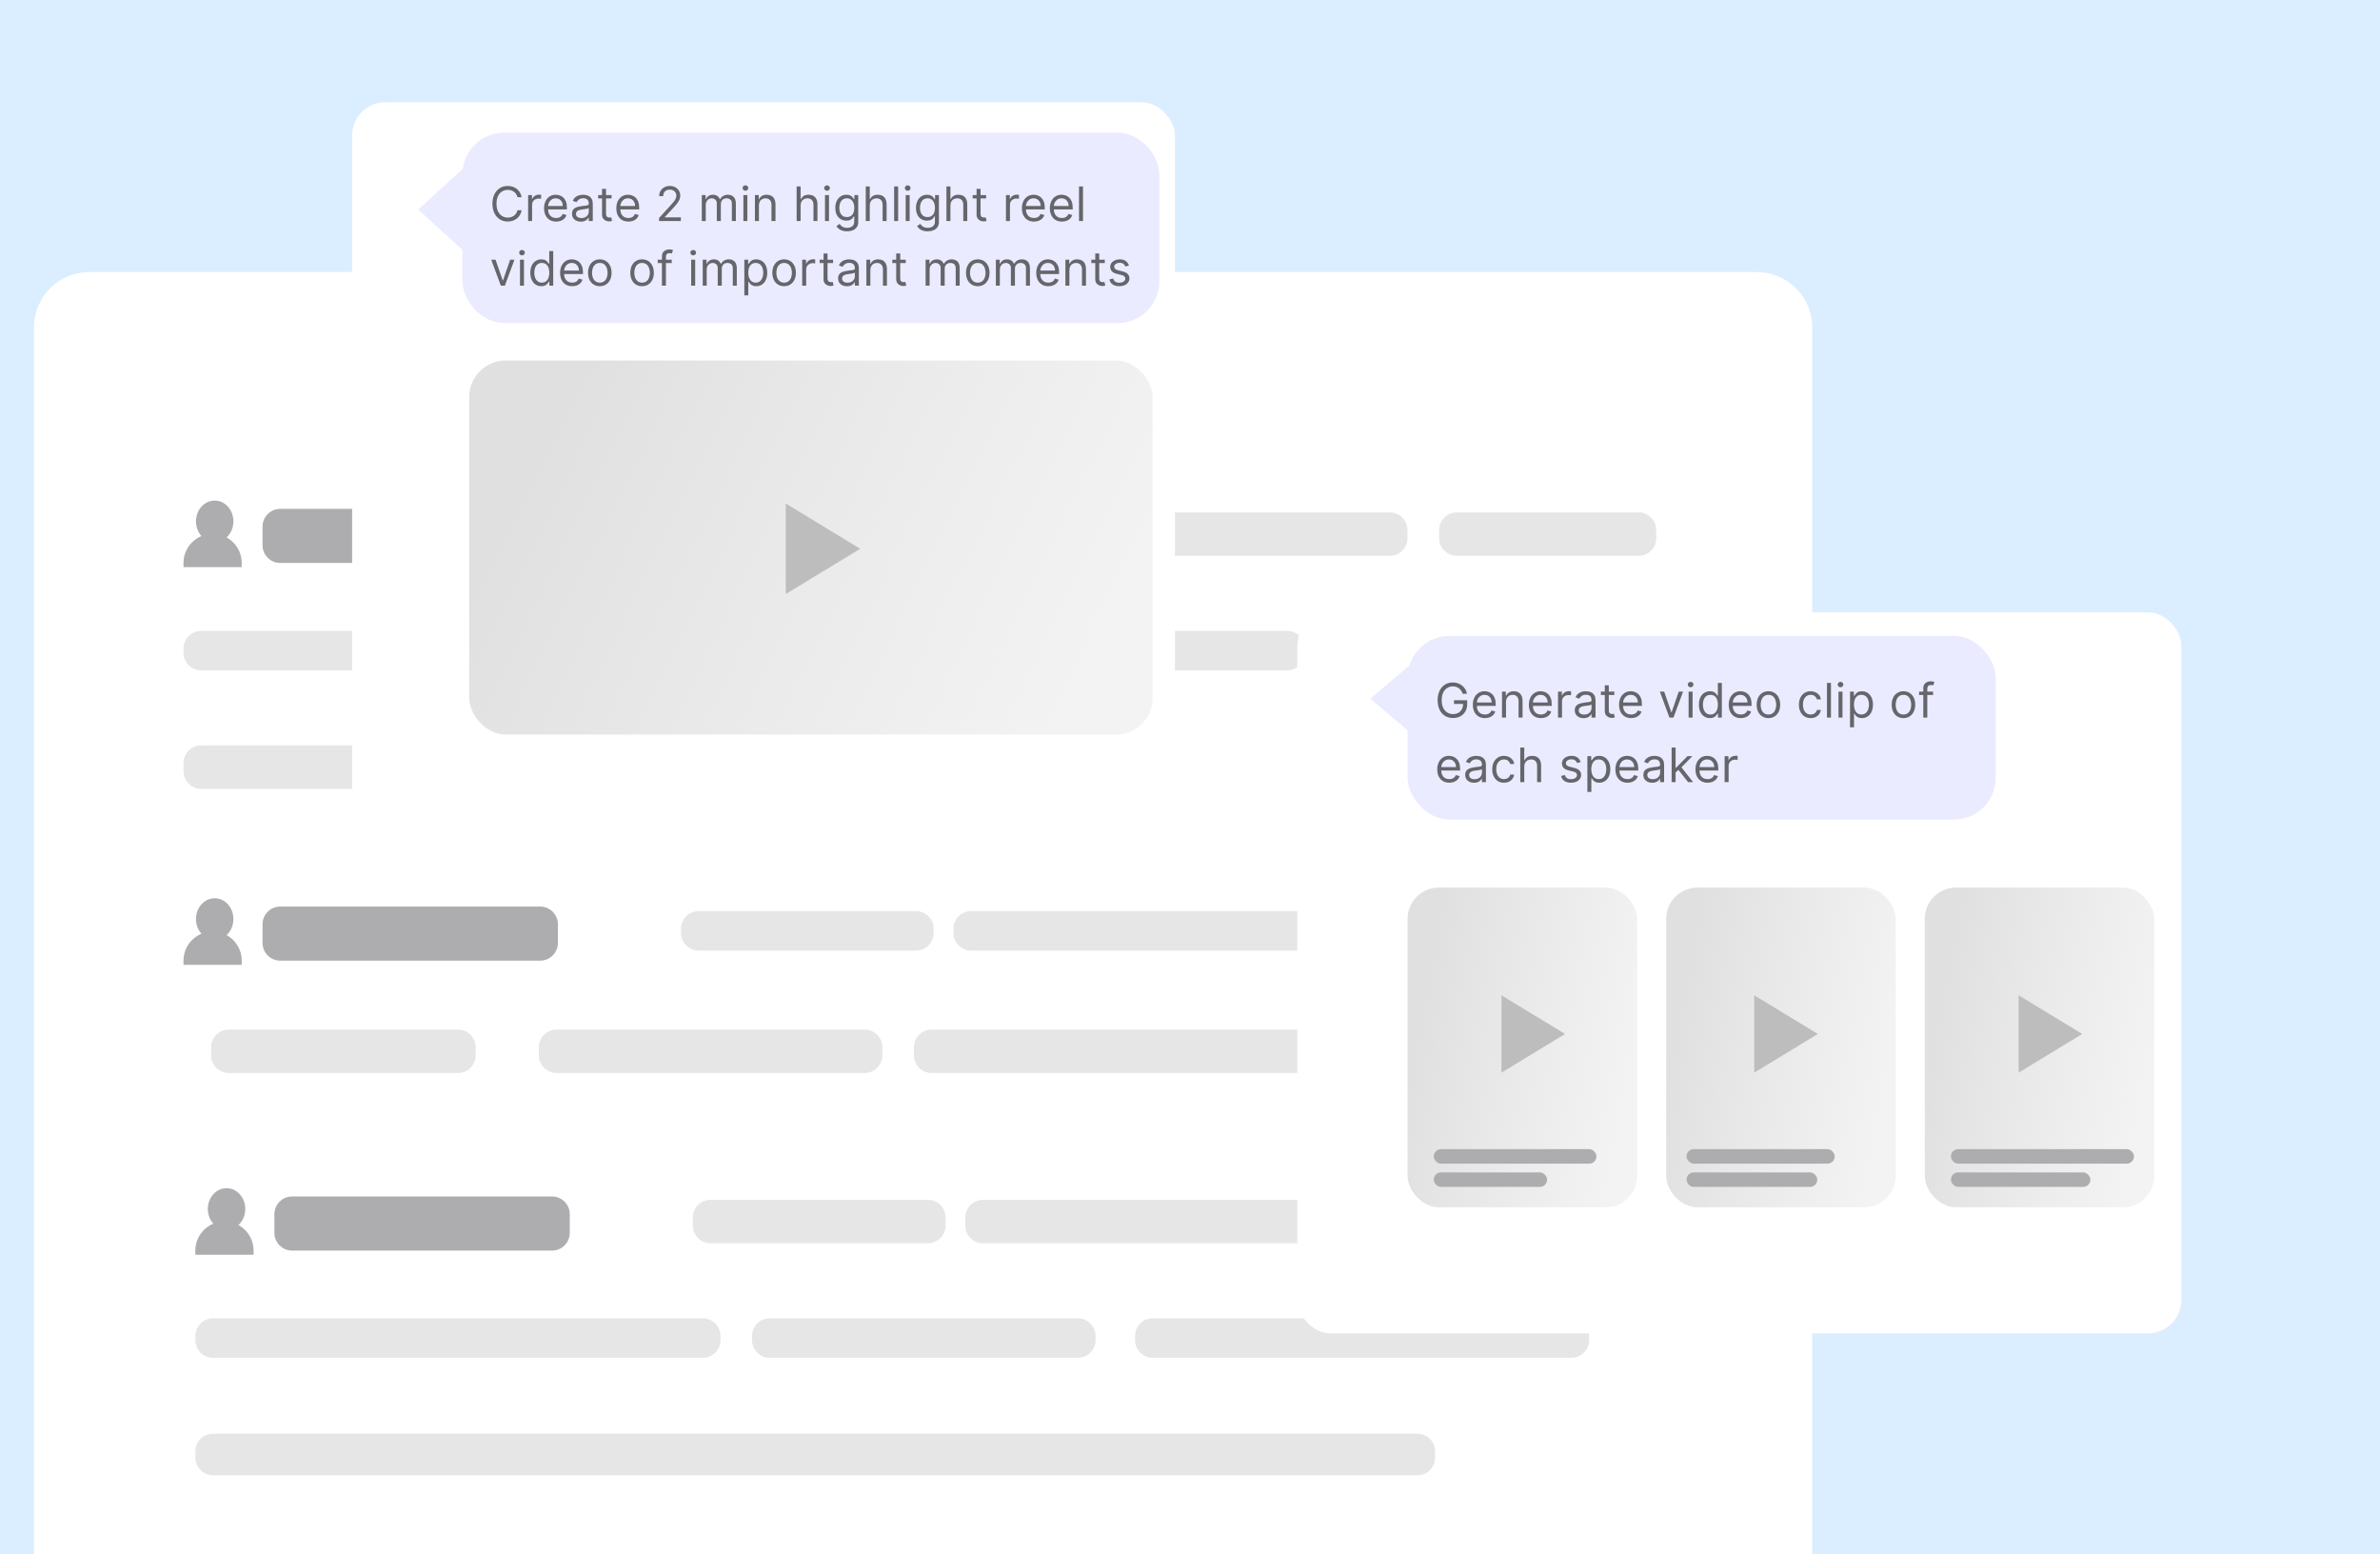 <svg width="700" height="457" viewBox="0 0 700 457" fill="none" xmlns="http://www.w3.org/2000/svg">
<g clip-path="url(#clip0_3971_1895)">
<rect width="700" height="457" fill="white"/>
<rect width="700" height="457" fill="#DBEEFF"/>
<path d="M10 96.258C10 87.279 17.279 80 26.258 80H516.742C525.721 80 533 87.279 533 96.258V670H10V96.258Z" fill="white"/>
<path d="M77.219 154.847C77.219 151.969 79.552 149.637 82.429 149.637H158.885C161.762 149.637 164.095 151.969 164.095 154.847V160.333C164.095 163.211 161.762 165.544 158.885 165.544H82.429C79.552 165.544 77.219 163.211 77.219 160.333V154.847Z" fill="#ADADB0"/>
<path d="M200.291 155.886C200.291 153.009 202.624 150.676 205.501 150.676H276.371C279.249 150.676 281.581 153.009 281.581 155.886V158.24C281.581 161.117 279.249 163.45 276.371 163.45H205.501C202.624 163.45 200.291 161.117 200.291 158.24V155.886Z" fill="#E6E6E6"/>
<path d="M289.709 155.886C289.709 153.009 292.042 150.676 294.919 150.676H408.757C411.634 150.676 413.967 153.009 413.967 155.886V158.24C413.967 161.117 411.634 163.45 408.757 163.45H294.919C292.042 163.45 289.709 161.117 289.709 158.24V155.886Z" fill="#E6E6E6"/>
<path d="M423.26 155.886C423.26 153.009 425.593 150.676 428.47 150.676H481.92C484.798 150.676 487.131 153.009 487.131 155.886V158.24C487.131 161.117 484.798 163.45 481.92 163.45H428.47C425.593 163.45 423.26 161.117 423.26 158.24V155.886Z" fill="#E6E6E6"/>
<path d="M53.967 190.726C53.967 187.848 56.3 185.516 59.177 185.516H212.498C215.376 185.516 217.709 187.848 217.709 190.726V191.918C217.709 194.796 215.376 197.129 212.498 197.129H59.177C56.3 197.129 53.967 194.796 53.967 191.918V190.726Z" fill="#E6E6E6"/>
<path d="M239.775 190.726C239.775 187.848 242.108 185.516 244.986 185.516H317.017C319.894 185.516 322.227 187.848 322.227 190.726V191.918C322.227 194.796 319.894 197.129 317.017 197.129H244.986C242.108 197.129 239.775 194.796 239.775 191.918V190.726Z" fill="#E6E6E6"/>
<path d="M333.84 190.726C333.84 187.848 336.173 185.516 339.05 185.516H378.565C381.443 185.516 383.775 187.848 383.775 190.726V191.918C383.775 194.796 381.443 197.129 378.565 197.129H339.05C336.173 197.129 333.84 194.796 333.84 191.918V190.726Z" fill="#E6E6E6"/>
<path d="M393.064 190.726C393.064 187.848 395.397 185.516 398.275 185.516H480.757C483.635 185.516 485.968 187.848 485.968 190.726V191.918C485.968 194.796 483.635 197.129 480.757 197.129H398.275C395.397 197.129 393.064 194.796 393.064 191.918V190.726Z" fill="#E6E6E6"/>
<path d="M181.709 224.402C181.709 221.524 184.042 219.191 186.919 219.191H247.337C250.215 219.191 252.548 221.524 252.548 224.402V226.755C252.548 229.633 250.215 231.966 247.337 231.966H186.919C184.042 231.966 181.709 229.633 181.709 226.755V224.402Z" fill="#E6E6E6"/>
<path d="M259.516 224.402C259.516 221.524 261.848 219.191 264.726 219.191H313.531C316.409 219.191 318.741 221.524 318.741 224.402V226.755C318.741 229.633 316.409 231.966 313.531 231.966H264.726C261.848 231.966 259.516 229.633 259.516 226.755V224.402Z" fill="#E6E6E6"/>
<path d="M53.967 224.402C53.967 221.524 56.3 219.191 59.177 219.191H167.208C170.086 219.191 172.418 221.524 172.418 224.402V226.755C172.418 229.633 170.086 231.966 167.208 231.966H59.177C56.3 231.966 53.967 229.633 53.967 226.755V224.402Z" fill="#E6E6E6"/>
<ellipse cx="63.145" cy="153.309" rx="5.506" ry="6.118" fill="#ADADB0"/>
<path d="M53.967 165.546C53.967 160.815 57.802 156.98 62.532 156.98V156.98C67.263 156.98 71.097 160.815 71.097 165.546V166.769H53.967V165.546Z" fill="#ADADB0"/>
<path d="M80.703 357.04C80.703 354.163 83.036 351.83 85.913 351.83H162.369C165.247 351.83 167.579 354.163 167.579 357.04V362.527C167.579 365.404 165.247 367.737 162.369 367.737H85.913C83.036 367.737 80.703 365.404 80.703 362.527V357.04Z" fill="#ADADB0"/>
<path d="M203.775 358.029C203.775 355.151 206.108 352.818 208.986 352.818H272.888C275.765 352.818 278.098 355.151 278.098 358.029V360.382C278.098 363.26 275.765 365.593 272.888 365.593H208.986C206.108 365.593 203.775 363.26 203.775 360.382V358.029Z" fill="#E6E6E6"/>
<path d="M283.902 358.029C283.902 355.151 286.235 352.818 289.113 352.818H401.789C404.666 352.818 406.999 355.151 406.999 358.029V360.382C406.999 363.26 404.666 365.593 401.789 365.593H289.113C286.235 365.593 283.902 363.26 283.902 360.382V358.029Z" fill="#E6E6E6"/>
<path d="M417.451 358.029C417.451 355.151 419.784 352.818 422.662 352.818H484.241C487.118 352.818 489.451 355.151 489.451 358.029V360.382C489.451 363.26 487.118 365.593 484.241 365.593H422.662C419.784 365.593 417.451 363.26 417.451 360.382V358.029Z" fill="#E6E6E6"/>
<path d="M221.193 392.867C221.193 389.989 223.526 387.656 226.404 387.656H317.015C319.893 387.656 322.226 389.989 322.226 392.867V394.059C322.226 396.936 319.893 399.269 317.015 399.269H226.404C223.526 399.269 221.193 396.936 221.193 394.059V392.867Z" fill="#E6E6E6"/>
<path d="M333.838 392.867C333.838 389.989 336.171 387.656 339.048 387.656H462.176C465.054 387.656 467.386 389.989 467.386 392.867V394.059C467.386 396.936 465.054 399.269 462.176 399.269H339.048C336.171 399.269 333.838 396.936 333.838 394.059V392.867Z" fill="#E6E6E6"/>
<path d="M57.451 392.867C57.451 389.989 59.784 387.656 62.662 387.656H206.692C209.57 387.656 211.903 389.989 211.903 392.867V394.059C211.903 396.936 209.57 399.269 206.692 399.269H62.662C59.784 399.269 57.451 396.936 57.451 394.059V392.867Z" fill="#E6E6E6"/>
<path d="M57.451 426.79C57.451 423.913 59.784 421.58 62.662 421.58H416.876C419.754 421.58 422.087 423.913 422.087 426.79V428.606C422.087 431.483 419.754 433.816 416.876 433.816H62.662C59.784 433.816 57.451 431.483 57.451 428.606V426.79Z" fill="#E6E6E6"/>
<ellipse cx="66.629" cy="355.505" rx="5.506" ry="6.118" fill="#ADADB0"/>
<path d="M57.451 367.741C57.451 363.011 61.286 359.176 66.016 359.176V359.176C70.747 359.176 74.582 363.011 74.582 367.741V368.965H57.451V367.741Z" fill="#ADADB0"/>
<path d="M77.215 271.785C77.215 268.907 79.548 266.574 82.425 266.574H158.881C161.758 266.574 164.091 268.907 164.091 271.785V277.271C164.091 280.148 161.758 282.481 158.881 282.481H82.425C79.548 282.481 77.215 280.148 77.215 277.271V271.785Z" fill="#ADADB0"/>
<path d="M200.289 273.126C200.289 270.249 202.622 267.916 205.499 267.916H269.401C272.279 267.916 274.612 270.249 274.612 273.126V274.319C274.612 277.196 272.279 279.529 269.401 279.529H205.499C202.622 279.529 200.289 277.196 200.289 274.319V273.126Z" fill="#E6E6E6"/>
<path d="M280.418 273.126C280.418 270.249 282.751 267.916 285.628 267.916H390.175C393.053 267.916 395.386 270.249 395.386 273.126V274.319C395.386 277.196 393.053 279.529 390.175 279.529H285.628C282.751 279.529 280.418 277.196 280.418 274.319V273.126Z" fill="#E6E6E6"/>
<path d="M403.514 273.126C403.514 270.249 405.846 267.916 408.724 267.916H480.755C483.633 267.916 485.965 270.249 485.965 273.126V274.319C485.965 277.196 483.633 279.529 480.755 279.529H408.724C405.846 279.529 403.514 277.196 403.514 274.319V273.126Z" fill="#E6E6E6"/>
<path d="M268.803 307.964C268.803 305.087 271.136 302.754 274.013 302.754H386.689C389.567 302.754 391.899 305.087 391.899 307.964V310.318C391.899 313.195 389.567 315.528 386.689 315.528H274.013C271.136 315.528 268.803 313.195 268.803 310.318V307.964Z" fill="#E6E6E6"/>
<path d="M158.482 307.964C158.482 305.087 160.815 302.754 163.693 302.754H254.304C257.182 302.754 259.515 305.087 259.515 307.964V310.318C259.515 313.195 257.182 315.528 254.304 315.528H163.693C160.815 315.528 158.482 313.195 158.482 310.318V307.964Z" fill="#E6E6E6"/>
<path d="M62.094 307.964C62.094 305.087 64.427 302.754 67.304 302.754H134.69C137.567 302.754 139.9 305.087 139.9 307.964V310.318C139.9 313.195 137.567 315.528 134.69 315.528H67.304C64.427 315.528 62.094 313.195 62.094 310.318V307.964Z" fill="#E6E6E6"/>
<ellipse cx="63.145" cy="270.247" rx="5.506" ry="6.118" fill="#ADADB0"/>
<path d="M53.967 282.483C53.967 277.753 57.802 273.918 62.532 273.918V273.918C67.263 273.918 71.097 277.753 71.097 282.483V283.707H53.967V282.483Z" fill="#ADADB0"/>
<g filter="url(#filter0_d_3971_1895)">
<rect x="115" y="17" width="242" height="224" rx="9.8" fill="white"/>
</g>
<path d="M123 61.6L136.832 48.956L136.832 74.245L123 61.6Z" fill="#EBEBFF"/>
<rect x="136" y="39" width="205" height="56" rx="12.295" fill="#EBEBFF"/>
<path d="M153.426 58H152.193C152.12 57.645 151.993 57.334 151.81 57.065C151.631 56.797 151.413 56.572 151.154 56.389C150.899 56.204 150.616 56.064 150.304 55.972C149.992 55.879 149.668 55.832 149.33 55.832C148.713 55.832 148.155 55.988 147.654 56.3C147.157 56.611 146.761 57.07 146.466 57.677C146.174 58.283 146.028 59.028 146.028 59.909C146.028 60.791 146.174 61.535 146.466 62.141C146.761 62.748 147.157 63.207 147.654 63.519C148.155 63.83 148.713 63.986 149.33 63.986C149.668 63.986 149.992 63.939 150.304 63.847C150.616 63.754 150.899 63.616 151.154 63.434C151.413 63.248 151.631 63.021 151.81 62.753C151.993 62.481 152.12 62.169 152.193 61.818H153.426C153.333 62.339 153.164 62.804 152.919 63.215C152.674 63.626 152.369 63.976 152.004 64.264C151.64 64.549 151.23 64.766 150.776 64.915C150.326 65.065 149.843 65.139 149.33 65.139C148.461 65.139 147.689 64.927 147.013 64.503C146.337 64.079 145.805 63.475 145.417 62.693C145.029 61.911 144.835 60.983 144.835 59.909C144.835 58.835 145.029 57.907 145.417 57.125C145.805 56.343 146.337 55.74 147.013 55.315C147.689 54.891 148.461 54.679 149.33 54.679C149.843 54.679 150.326 54.754 150.776 54.903C151.23 55.052 151.64 55.271 152.004 55.559C152.369 55.844 152.674 56.192 152.919 56.603C153.164 57.011 153.333 57.476 153.426 58ZM155.329 65V57.364H156.463V58.517H156.542C156.682 58.139 156.934 57.833 157.298 57.597C157.663 57.362 158.074 57.244 158.531 57.244C158.617 57.244 158.725 57.246 158.854 57.249C158.984 57.253 159.081 57.258 159.148 57.264V58.457C159.108 58.447 159.017 58.432 158.874 58.413C158.735 58.389 158.587 58.378 158.432 58.378C158.06 58.378 157.729 58.456 157.437 58.611C157.149 58.764 156.92 58.976 156.751 59.248C156.586 59.516 156.503 59.823 156.503 60.168V65H155.329ZM163.578 65.159C162.842 65.159 162.207 64.997 161.674 64.672C161.143 64.344 160.734 63.886 160.446 63.3C160.161 62.71 160.018 62.024 160.018 61.242C160.018 60.459 160.161 59.77 160.446 59.173C160.734 58.573 161.135 58.106 161.649 57.771C162.166 57.433 162.769 57.264 163.458 57.264C163.856 57.264 164.249 57.331 164.637 57.463C165.024 57.596 165.377 57.811 165.696 58.109C166.014 58.404 166.267 58.795 166.456 59.283C166.645 59.77 166.74 60.37 166.74 61.082V61.58H160.853V60.565H165.546C165.546 60.135 165.46 59.75 165.288 59.412C165.119 59.074 164.877 58.807 164.562 58.611C164.251 58.416 163.883 58.318 163.458 58.318C162.991 58.318 162.587 58.434 162.245 58.666C161.907 58.895 161.647 59.193 161.465 59.561C161.282 59.929 161.191 60.323 161.191 60.744V61.42C161.191 61.997 161.291 62.486 161.49 62.887C161.692 63.285 161.972 63.588 162.33 63.797C162.688 64.002 163.104 64.105 163.578 64.105C163.886 64.105 164.164 64.062 164.413 63.976C164.665 63.886 164.882 63.754 165.064 63.578C165.246 63.399 165.387 63.177 165.487 62.912L166.62 63.23C166.501 63.615 166.3 63.953 166.019 64.244C165.737 64.533 165.389 64.758 164.975 64.921C164.56 65.079 164.095 65.159 163.578 65.159ZM170.842 65.179C170.358 65.179 169.919 65.088 169.524 64.906C169.13 64.72 168.816 64.453 168.584 64.105C168.352 63.754 168.236 63.33 168.236 62.832C168.236 62.395 168.323 62.04 168.495 61.769C168.667 61.493 168.898 61.278 169.186 61.122C169.474 60.966 169.793 60.85 170.141 60.774C170.492 60.695 170.845 60.632 171.2 60.585C171.664 60.526 172.04 60.481 172.328 60.451C172.62 60.418 172.832 60.363 172.964 60.287C173.1 60.211 173.168 60.078 173.168 59.889V59.849C173.168 59.359 173.034 58.978 172.766 58.706C172.5 58.434 172.098 58.298 171.557 58.298C170.997 58.298 170.558 58.421 170.24 58.666C169.922 58.911 169.698 59.173 169.569 59.452L168.455 59.054C168.654 58.59 168.919 58.229 169.251 57.97C169.585 57.708 169.95 57.526 170.344 57.423C170.742 57.317 171.133 57.264 171.518 57.264C171.763 57.264 172.045 57.294 172.363 57.354C172.684 57.41 172.994 57.528 173.293 57.707C173.594 57.886 173.844 58.156 174.043 58.517C174.242 58.878 174.342 59.362 174.342 59.969V65H173.168V63.966H173.109C173.029 64.132 172.896 64.309 172.711 64.498C172.525 64.687 172.278 64.847 171.97 64.98C171.662 65.113 171.286 65.179 170.842 65.179ZM171.021 64.125C171.485 64.125 171.876 64.034 172.194 63.852C172.515 63.669 172.757 63.434 172.92 63.146C173.085 62.857 173.168 62.554 173.168 62.236V61.162C173.119 61.222 173.009 61.276 172.84 61.326C172.674 61.372 172.482 61.414 172.263 61.45C172.048 61.483 171.838 61.513 171.632 61.54C171.43 61.563 171.266 61.583 171.14 61.599C170.835 61.639 170.55 61.704 170.285 61.793C170.023 61.88 169.811 62.01 169.648 62.186C169.489 62.358 169.41 62.594 169.41 62.892C169.41 63.3 169.561 63.608 169.862 63.817C170.167 64.022 170.553 64.125 171.021 64.125ZM179.874 57.364V58.358H175.917V57.364H179.874ZM177.07 55.534H178.243V62.812C178.243 63.144 178.291 63.392 178.388 63.558C178.487 63.721 178.613 63.83 178.765 63.886C178.921 63.939 179.085 63.966 179.258 63.966C179.387 63.966 179.493 63.959 179.576 63.946C179.659 63.929 179.725 63.916 179.775 63.906L180.013 64.96C179.934 64.99 179.823 65.02 179.68 65.05C179.538 65.083 179.357 65.099 179.138 65.099C178.807 65.099 178.482 65.028 178.164 64.886C177.849 64.743 177.587 64.526 177.378 64.234C177.173 63.943 177.07 63.575 177.07 63.131V55.534ZM184.829 65.159C184.093 65.159 183.458 64.997 182.925 64.672C182.394 64.344 181.985 63.886 181.697 63.3C181.412 62.71 181.269 62.024 181.269 61.242C181.269 60.459 181.412 59.77 181.697 59.173C181.985 58.573 182.386 58.106 182.9 57.771C183.417 57.433 184.02 57.264 184.709 57.264C185.107 57.264 185.5 57.331 185.888 57.463C186.275 57.596 186.628 57.811 186.947 58.109C187.265 58.404 187.518 58.795 187.707 59.283C187.896 59.77 187.991 60.37 187.991 61.082V61.58H182.104V60.565H186.797C186.797 60.135 186.711 59.75 186.539 59.412C186.37 59.074 186.128 58.807 185.813 58.611C185.502 58.416 185.134 58.318 184.709 58.318C184.242 58.318 183.838 58.434 183.496 58.666C183.158 58.895 182.898 59.193 182.716 59.561C182.533 59.929 182.442 60.323 182.442 60.744V61.42C182.442 61.997 182.542 62.486 182.741 62.887C182.943 63.285 183.223 63.588 183.581 63.797C183.939 64.002 184.355 64.105 184.829 64.105C185.137 64.105 185.415 64.062 185.664 63.976C185.916 63.886 186.133 63.754 186.315 63.578C186.497 63.399 186.638 63.177 186.738 62.912L187.871 63.23C187.752 63.615 187.551 63.953 187.27 64.244C186.988 64.533 186.64 64.758 186.226 64.921C185.811 65.079 185.346 65.159 184.829 65.159ZM193.833 65V64.105L197.194 60.426C197.588 59.995 197.913 59.621 198.168 59.303C198.423 58.981 198.612 58.679 198.735 58.398C198.861 58.113 198.924 57.814 198.924 57.503C198.924 57.145 198.838 56.835 198.665 56.573C198.496 56.311 198.264 56.109 197.969 55.967C197.674 55.824 197.343 55.753 196.975 55.753C196.584 55.753 196.243 55.834 195.951 55.996C195.663 56.156 195.439 56.379 195.28 56.668C195.124 56.956 195.046 57.294 195.046 57.682H193.873C193.873 57.085 194.01 56.562 194.285 56.111C194.561 55.66 194.935 55.309 195.409 55.057C195.886 54.805 196.422 54.679 197.015 54.679C197.611 54.679 198.14 54.805 198.601 55.057C199.061 55.309 199.423 55.648 199.685 56.076C199.946 56.504 200.077 56.979 200.077 57.503C200.077 57.877 200.009 58.244 199.874 58.602C199.741 58.956 199.509 59.352 199.178 59.79C198.849 60.224 198.394 60.754 197.81 61.381L195.523 63.827V63.906H200.256V65H193.833ZM206.407 65V57.364H207.541V58.557H207.64C207.799 58.149 208.056 57.833 208.411 57.607C208.765 57.379 209.191 57.264 209.688 57.264C210.192 57.264 210.611 57.379 210.946 57.607C211.284 57.833 211.548 58.149 211.737 58.557H211.816C212.012 58.162 212.305 57.849 212.696 57.617C213.087 57.382 213.556 57.264 214.103 57.264C214.786 57.264 215.344 57.478 215.778 57.906C216.213 58.33 216.43 58.991 216.43 59.889V65H215.256V59.889C215.256 59.326 215.102 58.923 214.794 58.681C214.486 58.439 214.123 58.318 213.705 58.318C213.168 58.318 212.752 58.481 212.457 58.805C212.162 59.127 212.015 59.535 212.015 60.028V65H210.822V59.77C210.822 59.336 210.681 58.986 210.399 58.721C210.117 58.452 209.755 58.318 209.31 58.318C209.005 58.318 208.72 58.399 208.455 58.562C208.193 58.724 207.981 58.95 207.819 59.238C207.66 59.523 207.58 59.853 207.58 60.227V65H206.407ZM218.645 65V57.364H219.818V65H218.645ZM219.242 56.091C219.013 56.091 218.816 56.013 218.65 55.857C218.488 55.702 218.406 55.514 218.406 55.295C218.406 55.077 218.488 54.889 218.65 54.734C218.816 54.578 219.013 54.5 219.242 54.5C219.47 54.5 219.666 54.578 219.828 54.734C219.994 54.889 220.077 55.077 220.077 55.295C220.077 55.514 219.994 55.702 219.828 55.857C219.666 56.013 219.47 56.091 219.242 56.091ZM223.211 60.406V65H222.037V57.364H223.171V58.557H223.27C223.449 58.169 223.721 57.858 224.086 57.622C224.45 57.383 224.921 57.264 225.497 57.264C226.014 57.264 226.467 57.37 226.855 57.582C227.242 57.791 227.544 58.109 227.76 58.537C227.975 58.961 228.083 59.498 228.083 60.148V65H226.909V60.227C226.909 59.627 226.754 59.16 226.442 58.825C226.13 58.487 225.703 58.318 225.159 58.318C224.785 58.318 224.45 58.399 224.155 58.562C223.863 58.724 223.633 58.961 223.464 59.273C223.295 59.584 223.211 59.962 223.211 60.406ZM235.477 60.406V65H234.304V54.818H235.477V58.557H235.577C235.756 58.162 236.024 57.849 236.382 57.617C236.744 57.382 237.224 57.264 237.824 57.264C238.344 57.264 238.8 57.369 239.191 57.577C239.582 57.783 239.886 58.099 240.101 58.527C240.32 58.951 240.429 59.492 240.429 60.148V65H239.256V60.227C239.256 59.621 239.098 59.152 238.784 58.82C238.472 58.486 238.04 58.318 237.486 58.318C237.102 58.318 236.757 58.399 236.452 58.562C236.15 58.724 235.912 58.961 235.736 59.273C235.564 59.584 235.477 59.962 235.477 60.406ZM242.646 65V57.364H243.819V65H242.646ZM243.242 56.091C243.014 56.091 242.816 56.013 242.651 55.857C242.488 55.702 242.407 55.514 242.407 55.295C242.407 55.077 242.488 54.889 242.651 54.734C242.816 54.578 243.014 54.5 243.242 54.5C243.471 54.5 243.666 54.578 243.829 54.734C243.995 54.889 244.077 55.077 244.077 55.295C244.077 55.514 243.995 55.702 243.829 55.857C243.666 56.013 243.471 56.091 243.242 56.091ZM249.12 68.023C248.554 68.023 248.066 67.95 247.659 67.804C247.251 67.662 246.911 67.472 246.639 67.237C246.371 67.005 246.157 66.757 245.998 66.492L246.933 65.835C247.039 65.974 247.173 66.133 247.336 66.312C247.498 66.495 247.72 66.652 248.002 66.785C248.287 66.921 248.66 66.989 249.12 66.989C249.737 66.989 250.246 66.84 250.647 66.541C251.048 66.243 251.248 65.776 251.248 65.139V63.588H251.149C251.063 63.727 250.94 63.9 250.781 64.105C250.625 64.307 250.4 64.488 250.105 64.647C249.813 64.803 249.419 64.881 248.921 64.881C248.305 64.881 247.751 64.735 247.261 64.443C246.774 64.151 246.388 63.727 246.103 63.17C245.821 62.614 245.68 61.938 245.68 61.142C245.68 60.36 245.818 59.679 246.093 59.099C246.368 58.515 246.751 58.065 247.241 57.746C247.732 57.425 248.298 57.264 248.941 57.264C249.438 57.264 249.833 57.347 250.125 57.513C250.42 57.675 250.645 57.861 250.801 58.07C250.96 58.275 251.082 58.444 251.169 58.577H251.288V57.364H252.421V65.219C252.421 65.875 252.272 66.409 251.974 66.82C251.679 67.234 251.281 67.537 250.781 67.729C250.284 67.925 249.73 68.023 249.12 68.023ZM249.081 63.827C249.551 63.827 249.949 63.719 250.274 63.504C250.599 63.288 250.845 62.978 251.014 62.574C251.184 62.169 251.268 61.686 251.268 61.122C251.268 60.572 251.185 60.086 251.019 59.666C250.854 59.245 250.608 58.915 250.284 58.676C249.959 58.438 249.558 58.318 249.081 58.318C248.583 58.318 248.169 58.444 247.838 58.696C247.51 58.948 247.263 59.286 247.097 59.71C246.934 60.135 246.853 60.605 246.853 61.122C246.853 61.653 246.936 62.121 247.102 62.529C247.271 62.934 247.519 63.252 247.848 63.484C248.179 63.712 248.59 63.827 249.081 63.827ZM255.812 60.406V65H254.639V54.818H255.812V58.557H255.912C256.091 58.162 256.359 57.849 256.717 57.617C257.079 57.382 257.559 57.264 258.159 57.264C258.679 57.264 259.135 57.369 259.526 57.577C259.917 57.783 260.221 58.099 260.436 58.527C260.655 58.951 260.764 59.492 260.764 60.148V65H259.591V60.227C259.591 59.621 259.433 59.152 259.119 58.82C258.807 58.486 258.375 58.318 257.821 58.318C257.437 58.318 257.092 58.399 256.787 58.562C256.485 58.724 256.247 58.961 256.071 59.273C255.899 59.584 255.812 59.962 255.812 60.406ZM264.154 54.818V65H262.981V54.818H264.154ZM266.373 65V57.364H267.546V65H266.373ZM266.97 56.091C266.741 56.091 266.544 56.013 266.378 55.857C266.215 55.702 266.134 55.514 266.134 55.295C266.134 55.077 266.215 54.889 266.378 54.734C266.544 54.578 266.741 54.5 266.97 54.5C267.198 54.5 267.394 54.578 267.556 54.734C267.722 54.889 267.805 55.077 267.805 55.295C267.805 55.514 267.722 55.702 267.556 55.857C267.394 56.013 267.198 56.091 266.97 56.091ZM272.848 68.023C272.281 68.023 271.794 67.95 271.386 67.804C270.978 67.662 270.639 67.472 270.367 67.237C270.098 67.005 269.885 66.757 269.725 66.492L270.66 65.835C270.766 65.974 270.9 66.133 271.063 66.312C271.225 66.495 271.447 66.652 271.729 66.785C272.014 66.921 272.387 66.989 272.848 66.989C273.464 66.989 273.973 66.84 274.374 66.541C274.775 66.243 274.975 65.776 274.975 65.139V63.588H274.876C274.79 63.727 274.667 63.9 274.508 64.105C274.352 64.307 274.127 64.488 273.832 64.647C273.54 64.803 273.146 64.881 272.649 64.881C272.032 64.881 271.479 64.735 270.988 64.443C270.501 64.151 270.115 63.727 269.83 63.17C269.548 62.614 269.407 61.938 269.407 61.142C269.407 60.36 269.545 59.679 269.82 59.099C270.095 58.515 270.478 58.065 270.968 57.746C271.459 57.425 272.026 57.264 272.669 57.264C273.166 57.264 273.56 57.347 273.852 57.513C274.147 57.675 274.372 57.861 274.528 58.07C274.687 58.275 274.81 58.444 274.896 58.577H275.015V57.364H276.149V65.219C276.149 65.875 276 66.409 275.701 66.82C275.406 67.234 275.009 67.537 274.508 67.729C274.011 67.925 273.457 68.023 272.848 68.023ZM272.808 63.827C273.278 63.827 273.676 63.719 274.001 63.504C274.326 63.288 274.573 62.978 274.742 62.574C274.911 62.169 274.995 61.686 274.995 61.122C274.995 60.572 274.912 60.086 274.747 59.666C274.581 59.245 274.336 58.915 274.011 58.676C273.686 58.438 273.285 58.318 272.808 58.318C272.311 58.318 271.896 58.444 271.565 58.696C271.237 58.948 270.99 59.286 270.824 59.71C270.662 60.135 270.581 60.605 270.581 61.122C270.581 61.653 270.663 62.121 270.829 62.529C270.998 62.934 271.247 63.252 271.575 63.484C271.906 63.712 272.317 63.827 272.808 63.827ZM279.54 60.406V65H278.366V54.818H279.54V58.557H279.639C279.818 58.162 280.087 57.849 280.445 57.617C280.806 57.382 281.286 57.264 281.886 57.264C282.407 57.264 282.862 57.369 283.254 57.577C283.645 57.783 283.948 58.099 284.163 58.527C284.382 58.951 284.491 59.492 284.491 60.148V65H283.318V60.227C283.318 59.621 283.161 59.152 282.846 58.82C282.534 58.486 282.102 58.318 281.548 58.318C281.164 58.318 280.819 58.399 280.514 58.562C280.213 58.724 279.974 58.961 279.798 59.273C279.626 59.584 279.54 59.962 279.54 60.406ZM290.029 57.364V58.358H286.072V57.364H290.029ZM287.225 55.534H288.398V62.812C288.398 63.144 288.446 63.392 288.542 63.558C288.642 63.721 288.768 63.83 288.92 63.886C289.076 63.939 289.24 63.966 289.412 63.966C289.542 63.966 289.648 63.959 289.731 63.946C289.814 63.929 289.88 63.916 289.93 63.906L290.168 64.96C290.089 64.99 289.978 65.02 289.835 65.05C289.693 65.083 289.512 65.099 289.293 65.099C288.962 65.099 288.637 65.028 288.319 64.886C288.004 64.743 287.742 64.526 287.533 64.234C287.328 63.943 287.225 63.575 287.225 63.131V55.534ZM295.871 65V57.364H297.005V58.517H297.084C297.224 58.139 297.476 57.833 297.84 57.597C298.205 57.362 298.616 57.244 299.073 57.244C299.159 57.244 299.267 57.246 299.396 57.249C299.525 57.253 299.623 57.258 299.69 57.264V58.457C299.65 58.447 299.559 58.432 299.416 58.413C299.277 58.389 299.129 58.378 298.974 58.378C298.602 58.378 298.271 58.456 297.979 58.611C297.691 58.764 297.462 58.976 297.293 59.248C297.128 59.516 297.045 59.823 297.045 60.168V65H295.871ZM304.12 65.159C303.384 65.159 302.749 64.997 302.216 64.672C301.685 64.344 301.276 63.886 300.988 63.3C300.702 62.71 300.56 62.024 300.56 61.242C300.56 60.459 300.702 59.77 300.988 59.173C301.276 58.573 301.677 58.106 302.191 57.771C302.708 57.433 303.311 57.264 304 57.264C304.398 57.264 304.791 57.331 305.179 57.463C305.566 57.596 305.919 57.811 306.238 58.109C306.556 58.404 306.809 58.795 306.998 59.283C307.187 59.77 307.282 60.37 307.282 61.082V61.58H301.395V60.565H306.088C306.088 60.135 306.002 59.75 305.83 59.412C305.661 59.074 305.419 58.807 305.104 58.611C304.792 58.416 304.425 58.318 304 58.318C303.533 58.318 303.129 58.434 302.787 58.666C302.449 58.895 302.189 59.193 302.007 59.561C301.824 59.929 301.733 60.323 301.733 60.744V61.42C301.733 61.997 301.833 62.486 302.032 62.887C302.234 63.285 302.514 63.588 302.872 63.797C303.23 64.002 303.646 64.105 304.12 64.105C304.428 64.105 304.706 64.062 304.955 63.976C305.207 63.886 305.424 63.754 305.606 63.578C305.788 63.399 305.929 63.177 306.029 62.912L307.162 63.23C307.043 63.615 306.842 63.953 306.561 64.244C306.279 64.533 305.931 64.758 305.517 64.921C305.102 65.079 304.637 65.159 304.12 65.159ZM312.338 65.159C311.602 65.159 310.968 64.997 310.434 64.672C309.904 64.344 309.494 63.886 309.206 63.3C308.921 62.71 308.778 62.024 308.778 61.242C308.778 60.459 308.921 59.77 309.206 59.173C309.494 58.573 309.895 58.106 310.409 57.771C310.926 57.433 311.529 57.264 312.219 57.264C312.616 57.264 313.009 57.331 313.397 57.463C313.785 57.596 314.138 57.811 314.456 58.109C314.774 58.404 315.028 58.795 315.217 59.283C315.406 59.77 315.5 60.37 315.5 61.082V61.58H309.614V60.565H314.307C314.307 60.135 314.221 59.75 314.048 59.412C313.879 59.074 313.637 58.807 313.322 58.611C313.011 58.416 312.643 58.318 312.219 58.318C311.751 58.318 311.347 58.434 311.006 58.666C310.668 58.895 310.407 59.193 310.225 59.561C310.043 59.929 309.952 60.323 309.952 60.744V61.42C309.952 61.997 310.051 62.486 310.25 62.887C310.452 63.285 310.732 63.588 311.09 63.797C311.448 64.002 311.864 64.105 312.338 64.105C312.646 64.105 312.925 64.062 313.173 63.976C313.425 63.886 313.642 63.754 313.825 63.578C314.007 63.399 314.148 63.177 314.247 62.912L315.381 63.23C315.261 63.615 315.061 63.953 314.779 64.244C314.497 64.533 314.149 64.758 313.735 64.921C313.321 65.079 312.855 65.159 312.338 65.159ZM318.528 54.818V65H317.355V54.818H318.528ZM151.318 76.364L148.494 84H147.301L144.477 76.364H145.75L147.858 82.449H147.938L150.045 76.364H151.318ZM152.937 84V76.364H154.11V84H152.937ZM153.533 75.091C153.305 75.091 153.108 75.013 152.942 74.857C152.779 74.701 152.698 74.514 152.698 74.296C152.698 74.077 152.779 73.889 152.942 73.734C153.108 73.578 153.305 73.5 153.533 73.5C153.762 73.5 153.958 73.578 154.12 73.734C154.286 73.889 154.369 74.077 154.369 74.296C154.369 74.514 154.286 74.701 154.12 74.857C153.958 75.013 153.762 75.091 153.533 75.091ZM159.213 84.159C158.576 84.159 158.014 83.998 157.527 83.677C157.04 83.352 156.659 82.895 156.384 82.305C156.109 81.711 155.971 81.01 155.971 80.202C155.971 79.4 156.109 78.704 156.384 78.114C156.659 77.524 157.042 77.068 157.532 76.746C158.023 76.425 158.59 76.264 159.233 76.264C159.73 76.264 160.122 76.347 160.411 76.513C160.702 76.675 160.925 76.861 161.077 77.07C161.233 77.275 161.354 77.444 161.44 77.577H161.539V73.818H162.713V84H161.579V82.827H161.44C161.354 82.966 161.231 83.142 161.072 83.354C160.913 83.562 160.686 83.75 160.391 83.915C160.096 84.078 159.703 84.159 159.213 84.159ZM159.372 83.105C159.842 83.105 160.24 82.983 160.565 82.737C160.89 82.489 161.137 82.146 161.306 81.708C161.475 81.267 161.559 80.758 161.559 80.182C161.559 79.612 161.476 79.113 161.311 78.685C161.145 78.254 160.9 77.92 160.575 77.681C160.25 77.439 159.849 77.318 159.372 77.318C158.875 77.318 158.46 77.446 158.129 77.701C157.801 77.953 157.554 78.296 157.388 78.73C157.226 79.161 157.144 79.645 157.144 80.182C157.144 80.725 157.227 81.219 157.393 81.663C157.562 82.104 157.811 82.456 158.139 82.717C158.47 82.976 158.881 83.105 159.372 83.105ZM168.296 84.159C167.56 84.159 166.926 83.997 166.392 83.672C165.862 83.344 165.452 82.886 165.164 82.3C164.879 81.71 164.736 81.024 164.736 80.242C164.736 79.459 164.879 78.77 165.164 78.173C165.452 77.573 165.853 77.106 166.367 76.771C166.884 76.433 167.487 76.264 168.177 76.264C168.575 76.264 168.967 76.331 169.355 76.463C169.743 76.596 170.096 76.811 170.414 77.109C170.732 77.404 170.986 77.796 171.175 78.283C171.364 78.77 171.458 79.37 171.458 80.082V80.579H165.572V79.565H170.265C170.265 79.135 170.179 78.75 170.006 78.412C169.837 78.074 169.595 77.807 169.28 77.612C168.969 77.416 168.601 77.318 168.177 77.318C167.709 77.318 167.305 77.434 166.964 77.666C166.626 77.895 166.365 78.193 166.183 78.561C166.001 78.929 165.91 79.323 165.91 79.744V80.421C165.91 80.997 166.009 81.486 166.208 81.887C166.41 82.285 166.69 82.588 167.048 82.797C167.406 83.002 167.822 83.105 168.296 83.105C168.604 83.105 168.883 83.062 169.131 82.976C169.383 82.886 169.6 82.754 169.783 82.578C169.965 82.399 170.106 82.177 170.205 81.912L171.339 82.23C171.219 82.615 171.019 82.953 170.737 83.244C170.455 83.533 170.107 83.758 169.693 83.921C169.279 84.079 168.813 84.159 168.296 84.159ZM176.415 84.159C175.726 84.159 175.121 83.995 174.6 83.667C174.083 83.339 173.679 82.88 173.387 82.29C173.099 81.7 172.955 81.01 172.955 80.222C172.955 79.426 173.099 78.732 173.387 78.138C173.679 77.545 174.083 77.085 174.6 76.756C175.121 76.428 175.726 76.264 176.415 76.264C177.105 76.264 177.708 76.428 178.225 76.756C178.745 77.085 179.149 77.545 179.438 78.138C179.73 78.732 179.875 79.426 179.875 80.222C179.875 81.01 179.73 81.7 179.438 82.29C179.149 82.88 178.745 83.339 178.225 83.667C177.708 83.995 177.105 84.159 176.415 84.159ZM176.415 83.105C176.939 83.105 177.37 82.971 177.708 82.702C178.046 82.434 178.296 82.081 178.458 81.644C178.621 81.206 178.702 80.732 178.702 80.222C178.702 79.711 178.621 79.236 178.458 78.795C178.296 78.354 178.046 77.998 177.708 77.726C177.37 77.454 176.939 77.318 176.415 77.318C175.891 77.318 175.461 77.454 175.123 77.726C174.784 77.998 174.534 78.354 174.372 78.795C174.209 79.236 174.128 79.711 174.128 80.222C174.128 80.732 174.209 81.206 174.372 81.644C174.534 82.081 174.784 82.434 175.123 82.702C175.461 82.971 175.891 83.105 176.415 83.105ZM188.846 84.159C188.157 84.159 187.552 83.995 187.032 83.667C186.514 83.339 186.11 82.88 185.818 82.29C185.53 81.7 185.386 81.01 185.386 80.222C185.386 79.426 185.53 78.732 185.818 78.138C186.11 77.545 186.514 77.085 187.032 76.756C187.552 76.428 188.157 76.264 188.846 76.264C189.536 76.264 190.139 76.428 190.656 76.756C191.176 77.085 191.581 77.545 191.869 78.138C192.161 78.732 192.306 79.426 192.306 80.222C192.306 81.01 192.161 81.7 191.869 82.29C191.581 82.88 191.176 83.339 190.656 83.667C190.139 83.995 189.536 84.159 188.846 84.159ZM188.846 83.105C189.37 83.105 189.801 82.971 190.139 82.702C190.477 82.434 190.727 82.081 190.889 81.644C191.052 81.206 191.133 80.732 191.133 80.222C191.133 79.711 191.052 79.236 190.889 78.795C190.727 78.354 190.477 77.998 190.139 77.726C189.801 77.454 189.37 77.318 188.846 77.318C188.322 77.318 187.892 77.454 187.554 77.726C187.215 77.998 186.965 78.354 186.803 78.795C186.64 79.236 186.559 79.711 186.559 80.222C186.559 80.732 186.64 81.206 186.803 81.644C186.965 82.081 187.215 82.434 187.554 82.702C187.892 82.971 188.322 83.105 188.846 83.105ZM197.568 76.364V77.358H193.451V76.364H197.568ZM194.684 84V75.31C194.684 74.872 194.787 74.508 194.993 74.216C195.198 73.924 195.465 73.706 195.793 73.56C196.121 73.414 196.468 73.341 196.832 73.341C197.121 73.341 197.356 73.364 197.538 73.41C197.72 73.457 197.856 73.5 197.946 73.54L197.608 74.554C197.548 74.534 197.465 74.509 197.359 74.479C197.256 74.45 197.121 74.435 196.951 74.435C196.564 74.435 196.284 74.532 196.111 74.728C195.942 74.924 195.858 75.21 195.858 75.588V84H194.684ZM203.29 84V76.364H204.463V84H203.29ZM203.886 75.091C203.658 75.091 203.46 75.013 203.295 74.857C203.132 74.701 203.051 74.514 203.051 74.296C203.051 74.077 203.132 73.889 203.295 73.734C203.46 73.578 203.658 73.5 203.886 73.5C204.115 73.5 204.311 73.578 204.473 73.734C204.639 73.889 204.722 74.077 204.722 74.296C204.722 74.514 204.639 74.701 204.473 74.857C204.311 75.013 204.115 75.091 203.886 75.091ZM206.682 84V76.364H207.816V77.557H207.915C208.074 77.149 208.331 76.833 208.686 76.607C209.04 76.379 209.466 76.264 209.963 76.264C210.467 76.264 210.886 76.379 211.221 76.607C211.559 76.833 211.823 77.149 212.012 77.557H212.091C212.287 77.162 212.58 76.849 212.971 76.617C213.362 76.382 213.831 76.264 214.378 76.264C215.061 76.264 215.619 76.478 216.054 76.906C216.488 77.33 216.705 77.991 216.705 78.889V84H215.531V78.889C215.531 78.326 215.377 77.923 215.069 77.681C214.761 77.439 214.398 77.318 213.98 77.318C213.443 77.318 213.027 77.481 212.732 77.805C212.438 78.127 212.29 78.535 212.29 79.028V84H211.097V78.77C211.097 78.336 210.956 77.986 210.674 77.721C210.393 77.452 210.03 77.318 209.585 77.318C209.281 77.318 208.996 77.399 208.73 77.562C208.469 77.724 208.256 77.95 208.094 78.238C207.935 78.523 207.855 78.853 207.855 79.227V84H206.682ZM218.92 86.864V76.364H220.054V77.577H220.193C220.279 77.444 220.398 77.275 220.551 77.07C220.706 76.861 220.929 76.675 221.217 76.513C221.509 76.347 221.903 76.264 222.4 76.264C223.043 76.264 223.61 76.425 224.1 76.746C224.591 77.068 224.974 77.524 225.249 78.114C225.524 78.704 225.662 79.4 225.662 80.202C225.662 81.01 225.524 81.711 225.249 82.305C224.974 82.895 224.593 83.352 224.105 83.677C223.618 83.998 223.056 84.159 222.42 84.159C221.93 84.159 221.537 84.078 221.242 83.915C220.947 83.75 220.72 83.562 220.561 83.354C220.402 83.142 220.279 82.966 220.193 82.827H220.093V86.864H218.92ZM220.073 80.182C220.073 80.758 220.158 81.267 220.327 81.708C220.496 82.146 220.743 82.489 221.068 82.737C221.393 82.983 221.79 83.105 222.261 83.105C222.751 83.105 223.161 82.976 223.489 82.717C223.82 82.456 224.069 82.104 224.235 81.663C224.404 81.219 224.488 80.725 224.488 80.182C224.488 79.645 224.405 79.161 224.24 78.73C224.077 78.296 223.83 77.953 223.499 77.701C223.171 77.446 222.758 77.318 222.261 77.318C221.784 77.318 221.383 77.439 221.058 77.681C220.733 77.92 220.488 78.254 220.322 78.685C220.156 79.113 220.073 79.612 220.073 80.182ZM230.624 84.159C229.934 84.159 229.329 83.995 228.809 83.667C228.292 83.339 227.888 82.88 227.596 82.29C227.308 81.7 227.163 81.01 227.163 80.222C227.163 79.426 227.308 78.732 227.596 78.138C227.888 77.545 228.292 77.085 228.809 76.756C229.329 76.428 229.934 76.264 230.624 76.264C231.313 76.264 231.916 76.428 232.433 76.756C232.954 77.085 233.358 77.545 233.646 78.138C233.938 78.732 234.084 79.426 234.084 80.222C234.084 81.01 233.938 81.7 233.646 82.29C233.358 82.88 232.954 83.339 232.433 83.667C231.916 83.995 231.313 84.159 230.624 84.159ZM230.624 83.105C231.147 83.105 231.578 82.971 231.916 82.702C232.254 82.434 232.504 82.081 232.667 81.644C232.829 81.206 232.91 80.732 232.91 80.222C232.91 79.711 232.829 79.236 232.667 78.795C232.504 78.354 232.254 77.998 231.916 77.726C231.578 77.454 231.147 77.318 230.624 77.318C230.1 77.318 229.669 77.454 229.331 77.726C228.993 77.998 228.743 78.354 228.58 78.795C228.418 79.236 228.337 79.711 228.337 80.222C228.337 80.732 228.418 81.206 228.58 81.644C228.743 82.081 228.993 82.434 229.331 82.702C229.669 82.971 230.1 83.105 230.624 83.105ZM235.945 84V76.364H237.078V77.517H237.158C237.297 77.139 237.549 76.833 237.914 76.597C238.278 76.362 238.689 76.244 239.147 76.244C239.233 76.244 239.34 76.246 239.47 76.249C239.599 76.253 239.697 76.258 239.763 76.264V77.457C239.723 77.447 239.632 77.433 239.49 77.413C239.35 77.389 239.203 77.378 239.047 77.378C238.676 77.378 238.344 77.456 238.053 77.612C237.764 77.764 237.536 77.976 237.367 78.248C237.201 78.516 237.118 78.823 237.118 79.168V84H235.945ZM245.023 76.364V77.358H241.066V76.364H245.023ZM242.219 74.534H243.393V81.812C243.393 82.144 243.441 82.392 243.537 82.558C243.636 82.721 243.762 82.83 243.915 82.886C244.07 82.939 244.235 82.966 244.407 82.966C244.536 82.966 244.642 82.959 244.725 82.946C244.808 82.93 244.874 82.916 244.924 82.906L245.163 83.96C245.083 83.99 244.972 84.02 244.829 84.05C244.687 84.083 244.506 84.099 244.288 84.099C243.956 84.099 243.631 84.028 243.313 83.886C242.998 83.743 242.736 83.526 242.528 83.234C242.322 82.943 242.219 82.575 242.219 82.131V74.534ZM249.105 84.179C248.621 84.179 248.182 84.088 247.788 83.906C247.394 83.72 247.08 83.453 246.848 83.105C246.616 82.754 246.5 82.329 246.5 81.832C246.5 81.395 246.586 81.04 246.759 80.769C246.931 80.493 247.162 80.278 247.45 80.122C247.738 79.966 248.056 79.85 248.404 79.774C248.756 79.695 249.109 79.632 249.463 79.585C249.927 79.526 250.304 79.481 250.592 79.451C250.884 79.418 251.096 79.363 251.228 79.287C251.364 79.211 251.432 79.078 251.432 78.889V78.849C251.432 78.359 251.298 77.978 251.029 77.706C250.764 77.434 250.362 77.298 249.821 77.298C249.261 77.298 248.822 77.421 248.504 77.666C248.186 77.912 247.962 78.173 247.833 78.452L246.719 78.054C246.918 77.59 247.183 77.229 247.514 76.97C247.849 76.708 248.214 76.526 248.608 76.423C249.006 76.317 249.397 76.264 249.782 76.264C250.027 76.264 250.309 76.294 250.627 76.354C250.948 76.41 251.258 76.528 251.556 76.707C251.858 76.886 252.108 77.156 252.307 77.517C252.506 77.878 252.605 78.362 252.605 78.969V84H251.432V82.966H251.372C251.293 83.132 251.16 83.309 250.975 83.498C250.789 83.687 250.542 83.847 250.234 83.98C249.926 84.113 249.55 84.179 249.105 84.179ZM249.284 83.125C249.748 83.125 250.139 83.034 250.458 82.852C250.779 82.669 251.021 82.434 251.184 82.146C251.349 81.857 251.432 81.554 251.432 81.236V80.162C251.382 80.222 251.273 80.276 251.104 80.326C250.938 80.372 250.746 80.414 250.527 80.45C250.312 80.483 250.101 80.513 249.896 80.54C249.694 80.563 249.53 80.583 249.404 80.599C249.099 80.639 248.814 80.704 248.549 80.793C248.287 80.879 248.075 81.01 247.912 81.186C247.753 81.358 247.674 81.594 247.674 81.892C247.674 82.3 247.824 82.608 248.126 82.817C248.431 83.022 248.817 83.125 249.284 83.125ZM255.99 79.406V84H254.817V76.364H255.95V77.557H256.05C256.229 77.169 256.501 76.858 256.865 76.622C257.23 76.383 257.7 76.264 258.277 76.264C258.794 76.264 259.247 76.37 259.634 76.582C260.022 76.791 260.324 77.109 260.539 77.537C260.755 77.961 260.862 78.498 260.862 79.148V84H259.689V79.227C259.689 78.627 259.533 78.16 259.222 77.825C258.91 77.487 258.483 77.318 257.939 77.318C257.565 77.318 257.23 77.399 256.935 77.562C256.643 77.724 256.413 77.961 256.244 78.273C256.075 78.584 255.99 78.962 255.99 79.406ZM266.397 76.364V77.358H262.44V76.364H266.397ZM263.593 74.534H264.767V81.812C264.767 82.144 264.815 82.392 264.911 82.558C265.01 82.721 265.136 82.83 265.289 82.886C265.445 82.939 265.609 82.966 265.781 82.966C265.91 82.966 266.016 82.959 266.099 82.946C266.182 82.93 266.248 82.916 266.298 82.906L266.537 83.96C266.457 83.99 266.346 84.02 266.203 84.05C266.061 84.083 265.88 84.099 265.662 84.099C265.33 84.099 265.005 84.028 264.687 83.886C264.372 83.743 264.11 83.526 263.902 83.234C263.696 82.943 263.593 82.575 263.593 82.131V74.534ZM272.24 84V76.364H273.373V77.557H273.473C273.632 77.149 273.889 76.833 274.243 76.607C274.598 76.379 275.024 76.264 275.521 76.264C276.025 76.264 276.444 76.379 276.779 76.607C277.117 76.833 277.38 77.149 277.569 77.557H277.649C277.844 77.162 278.138 76.849 278.529 76.617C278.92 76.382 279.389 76.264 279.936 76.264C280.619 76.264 281.177 76.478 281.611 76.906C282.045 77.33 282.263 77.991 282.263 78.889V84H281.089V78.889C281.089 78.326 280.935 77.923 280.627 77.681C280.319 77.439 279.956 77.318 279.538 77.318C279.001 77.318 278.585 77.481 278.29 77.805C277.995 78.127 277.848 78.535 277.848 79.028V84H276.655V78.77C276.655 78.336 276.514 77.986 276.232 77.721C275.95 77.452 275.587 77.318 275.143 77.318C274.838 77.318 274.553 77.399 274.288 77.562C274.026 77.724 273.814 77.95 273.652 78.238C273.493 78.523 273.413 78.853 273.413 79.227V84H272.24ZM287.58 84.159C286.891 84.159 286.286 83.995 285.765 83.667C285.248 83.339 284.844 82.88 284.552 82.29C284.264 81.7 284.12 81.01 284.12 80.222C284.12 79.426 284.264 78.732 284.552 78.138C284.844 77.545 285.248 77.085 285.765 76.756C286.286 76.428 286.891 76.264 287.58 76.264C288.269 76.264 288.873 76.428 289.39 76.756C289.91 77.085 290.314 77.545 290.603 78.138C290.894 78.732 291.04 79.426 291.04 80.222C291.04 81.01 290.894 81.7 290.603 82.29C290.314 82.88 289.91 83.339 289.39 83.667C288.873 83.995 288.269 84.159 287.58 84.159ZM287.58 83.105C288.104 83.105 288.535 82.971 288.873 82.702C289.211 82.434 289.461 82.081 289.623 81.644C289.786 81.206 289.867 80.732 289.867 80.222C289.867 79.711 289.786 79.236 289.623 78.795C289.461 78.354 289.211 77.998 288.873 77.726C288.535 77.454 288.104 77.318 287.58 77.318C287.056 77.318 286.625 77.454 286.287 77.726C285.949 77.998 285.699 78.354 285.537 78.795C285.374 79.236 285.293 79.711 285.293 80.222C285.293 80.732 285.374 81.206 285.537 81.644C285.699 82.081 285.949 82.434 286.287 82.702C286.625 82.971 287.056 83.105 287.58 83.105ZM292.901 84V76.364H294.035V77.557H294.134C294.293 77.149 294.55 76.833 294.905 76.607C295.259 76.379 295.685 76.264 296.183 76.264C296.686 76.264 297.106 76.379 297.44 76.607C297.778 76.833 298.042 77.149 298.231 77.557H298.31C298.506 77.162 298.799 76.849 299.19 76.617C299.581 76.382 300.05 76.264 300.597 76.264C301.28 76.264 301.839 76.478 302.273 76.906C302.707 77.33 302.924 77.991 302.924 78.889V84H301.751V78.889C301.751 78.326 301.597 77.923 301.288 77.681C300.98 77.439 300.617 77.318 300.2 77.318C299.663 77.318 299.247 77.481 298.952 77.805C298.657 78.127 298.509 78.535 298.509 79.028V84H297.316V78.77C297.316 78.336 297.175 77.986 296.893 77.721C296.612 77.452 296.249 77.318 295.805 77.318C295.5 77.318 295.215 77.399 294.95 77.562C294.688 77.724 294.476 77.95 294.313 78.238C294.154 78.523 294.075 78.853 294.075 79.227V84H292.901ZM308.341 84.159C307.605 84.159 306.97 83.997 306.437 83.672C305.907 83.344 305.497 82.886 305.209 82.3C304.924 81.71 304.781 81.024 304.781 80.242C304.781 79.459 304.924 78.77 305.209 78.173C305.497 77.573 305.898 77.106 306.412 76.771C306.929 76.433 307.532 76.264 308.222 76.264C308.619 76.264 309.012 76.331 309.4 76.463C309.788 76.596 310.141 76.811 310.459 77.109C310.777 77.404 311.031 77.796 311.22 78.283C311.408 78.77 311.503 79.37 311.503 80.082V80.579H305.617V79.565H310.31C310.31 79.135 310.224 78.75 310.051 78.412C309.882 78.074 309.64 77.807 309.325 77.612C309.014 77.416 308.646 77.318 308.222 77.318C307.754 77.318 307.35 77.434 307.009 77.666C306.67 77.895 306.41 78.193 306.228 78.561C306.046 78.929 305.955 79.323 305.955 79.744V80.421C305.955 80.997 306.054 81.486 306.253 81.887C306.455 82.285 306.735 82.588 307.093 82.797C307.451 83.002 307.867 83.105 308.341 83.105C308.649 83.105 308.928 83.062 309.176 82.976C309.428 82.886 309.645 82.754 309.827 82.578C310.01 82.399 310.151 82.177 310.25 81.912L311.384 82.23C311.264 82.615 311.064 82.953 310.782 83.244C310.5 83.533 310.152 83.758 309.738 83.921C309.324 84.079 308.858 84.159 308.341 84.159ZM314.531 79.406V84H313.358V76.364H314.491V77.557H314.591C314.77 77.169 315.041 76.858 315.406 76.622C315.771 76.383 316.241 76.264 316.818 76.264C317.335 76.264 317.787 76.37 318.175 76.582C318.563 76.791 318.865 77.109 319.08 77.537C319.295 77.961 319.403 78.498 319.403 79.148V84H318.23V79.227C318.23 78.627 318.074 78.16 317.763 77.825C317.451 77.487 317.023 77.318 316.48 77.318C316.105 77.318 315.771 77.399 315.476 77.562C315.184 77.724 314.954 77.961 314.785 78.273C314.616 78.584 314.531 78.962 314.531 79.406ZM324.938 76.364V77.358H320.981V76.364H324.938ZM322.134 74.534H323.307V81.812C323.307 82.144 323.356 82.392 323.452 82.558C323.551 82.721 323.677 82.83 323.829 82.886C323.985 82.939 324.149 82.966 324.322 82.966C324.451 82.966 324.557 82.959 324.64 82.946C324.723 82.93 324.789 82.916 324.839 82.906L325.077 83.96C324.998 83.99 324.887 84.02 324.744 84.05C324.602 84.083 324.421 84.099 324.202 84.099C323.871 84.099 323.546 84.028 323.228 83.886C322.913 83.743 322.651 83.526 322.442 83.234C322.237 82.943 322.134 82.575 322.134 82.131V74.534ZM332.045 78.074L330.991 78.372C330.925 78.197 330.827 78.026 330.698 77.86C330.572 77.691 330.4 77.552 330.181 77.442C329.962 77.333 329.682 77.278 329.341 77.278C328.874 77.278 328.484 77.386 328.173 77.602C327.864 77.814 327.71 78.084 327.71 78.412C327.71 78.704 327.816 78.934 328.028 79.103C328.241 79.272 328.572 79.413 329.023 79.526L330.156 79.804C330.839 79.97 331.348 80.223 331.683 80.565C332.017 80.903 332.185 81.338 332.185 81.872C332.185 82.31 332.059 82.701 331.807 83.046C331.558 83.39 331.21 83.662 330.763 83.861C330.315 84.06 329.795 84.159 329.202 84.159C328.423 84.159 327.778 83.99 327.268 83.652C326.757 83.314 326.434 82.82 326.298 82.171L327.412 81.892C327.518 82.303 327.719 82.611 328.013 82.817C328.312 83.022 328.701 83.125 329.182 83.125C329.729 83.125 330.163 83.009 330.484 82.777C330.809 82.542 330.972 82.26 330.972 81.932C330.972 81.667 330.879 81.445 330.693 81.266C330.508 81.083 330.223 80.947 329.838 80.858L328.565 80.56C327.866 80.394 327.352 80.137 327.024 79.789C326.699 79.438 326.537 78.999 326.537 78.472C326.537 78.041 326.658 77.66 326.9 77.328C327.145 76.997 327.478 76.737 327.899 76.548C328.323 76.359 328.804 76.264 329.341 76.264C330.097 76.264 330.69 76.43 331.121 76.761C331.555 77.093 331.863 77.53 332.045 78.074Z" fill="#1E1E1E" fill-opacity="0.65"/>
<rect x="138" y="106" width="201" height="110" rx="10.758" fill="url(#paint0_linear_3971_1895)"/>
<path d="M253 161.369L231.099 174.679L231.099 148.059L253 161.369Z" fill="#BEBDBD"/>
<g filter="url(#filter1_d_3971_1895)">
<rect x="393" y="167" width="260" height="212" rx="9.8" fill="white"/>
</g>
<path d="M403 205.443L416.832 193.758L416.832 217.128L403 205.443Z" fill="#EBEBFF"/>
<rect x="414" y="187" width="173" height="54" rx="12.295" fill="#EBEBFF"/>
<path d="M430.193 204C430.084 203.665 429.94 203.365 429.761 203.1C429.585 202.832 429.375 202.603 429.129 202.414C428.887 202.225 428.612 202.081 428.304 201.982C427.996 201.882 427.658 201.832 427.29 201.832C426.687 201.832 426.138 201.988 425.644 202.3C425.15 202.611 424.758 203.07 424.466 203.677C424.174 204.283 424.028 205.027 424.028 205.909C424.028 206.791 424.176 207.535 424.471 208.141C424.766 208.748 425.165 209.207 425.669 209.518C426.173 209.83 426.74 209.986 427.369 209.986C427.953 209.986 428.466 209.862 428.911 209.613C429.358 209.361 429.706 209.006 429.955 208.549C430.206 208.088 430.332 207.546 430.332 206.923L430.71 207.003H427.648V205.909H431.526V207.003C431.526 207.841 431.347 208.571 430.989 209.19C430.634 209.81 430.143 210.291 429.517 210.632C428.894 210.97 428.178 211.139 427.369 211.139C426.468 211.139 425.676 210.927 424.993 210.503C424.313 210.079 423.783 209.475 423.402 208.693C423.024 207.911 422.835 206.983 422.835 205.909C422.835 205.104 422.943 204.379 423.158 203.737C423.377 203.09 423.685 202.54 424.083 202.086C424.481 201.632 424.951 201.284 425.495 201.042C426.039 200.8 426.637 200.679 427.29 200.679C427.827 200.679 428.327 200.76 428.791 200.923C429.259 201.082 429.674 201.309 430.039 201.604C430.407 201.895 430.714 202.245 430.959 202.653C431.204 203.057 431.373 203.506 431.466 204H430.193ZM436.75 211.159C436.014 211.159 435.379 210.997 434.846 210.672C434.315 210.344 433.906 209.886 433.618 209.3C433.333 208.71 433.19 208.024 433.19 207.241C433.19 206.459 433.333 205.77 433.618 205.173C433.906 204.573 434.307 204.106 434.821 203.771C435.338 203.433 435.941 203.264 436.631 203.264C437.028 203.264 437.421 203.33 437.809 203.463C438.197 203.596 438.55 203.811 438.868 204.109C439.186 204.404 439.439 204.795 439.628 205.283C439.817 205.77 439.912 206.37 439.912 207.082V207.58H434.025V206.565H438.719C438.719 206.134 438.632 205.75 438.46 205.412C438.291 205.074 438.049 204.807 437.734 204.612C437.423 204.416 437.055 204.318 436.631 204.318C436.163 204.318 435.759 204.434 435.417 204.666C435.079 204.895 434.819 205.193 434.637 205.561C434.455 205.929 434.364 206.323 434.364 206.744V207.42C434.364 207.997 434.463 208.486 434.662 208.887C434.864 209.285 435.144 209.588 435.502 209.797C435.86 210.002 436.276 210.105 436.75 210.105C437.058 210.105 437.337 210.062 437.585 209.976C437.837 209.886 438.054 209.754 438.236 209.578C438.419 209.399 438.56 209.177 438.659 208.912L439.792 209.23C439.673 209.615 439.473 209.953 439.191 210.244C438.909 210.533 438.561 210.758 438.147 210.92C437.733 211.08 437.267 211.159 436.75 211.159ZM442.94 206.406V211H441.767V203.364H442.9V204.557H443C443.179 204.169 443.45 203.857 443.815 203.622C444.179 203.384 444.65 203.264 445.227 203.264C445.744 203.264 446.196 203.37 446.584 203.582C446.972 203.791 447.273 204.109 447.489 204.537C447.704 204.961 447.812 205.498 447.812 206.148V211H446.639V206.227C446.639 205.627 446.483 205.16 446.171 204.825C445.86 204.487 445.432 204.318 444.889 204.318C444.514 204.318 444.179 204.399 443.884 204.562C443.593 204.724 443.362 204.961 443.193 205.273C443.024 205.584 442.94 205.962 442.94 206.406ZM453.228 211.159C452.492 211.159 451.857 210.997 451.324 210.672C450.793 210.344 450.384 209.886 450.096 209.3C449.811 208.71 449.668 208.024 449.668 207.241C449.668 206.459 449.811 205.77 450.096 205.173C450.384 204.573 450.785 204.106 451.299 203.771C451.816 203.433 452.419 203.264 453.108 203.264C453.506 203.264 453.899 203.33 454.287 203.463C454.674 203.596 455.027 203.811 455.346 204.109C455.664 204.404 455.917 204.795 456.106 205.283C456.295 205.77 456.39 206.37 456.39 207.082V207.58H450.503V206.565H455.197C455.197 206.134 455.11 205.75 454.938 205.412C454.769 205.074 454.527 204.807 454.212 204.612C453.901 204.416 453.533 204.318 453.108 204.318C452.641 204.318 452.237 204.434 451.895 204.666C451.557 204.895 451.297 205.193 451.115 205.561C450.933 205.929 450.841 206.323 450.841 206.744V207.42C450.841 207.997 450.941 208.486 451.14 208.887C451.342 209.285 451.622 209.588 451.98 209.797C452.338 210.002 452.754 210.105 453.228 210.105C453.536 210.105 453.814 210.062 454.063 209.976C454.315 209.886 454.532 209.754 454.714 209.578C454.897 209.399 455.037 209.177 455.137 208.912L456.27 209.23C456.151 209.615 455.951 209.953 455.669 210.244C455.387 210.533 455.039 210.758 454.625 210.92C454.21 211.08 453.745 211.159 453.228 211.159ZM458.244 211V203.364H459.378V204.517H459.458C459.597 204.139 459.849 203.833 460.213 203.597C460.578 203.362 460.989 203.244 461.446 203.244C461.532 203.244 461.64 203.246 461.769 203.249C461.899 203.253 461.996 203.258 462.063 203.264V204.457C462.023 204.447 461.932 204.433 461.789 204.413C461.65 204.389 461.503 204.378 461.347 204.378C460.976 204.378 460.644 204.456 460.352 204.612C460.064 204.764 459.835 204.976 459.666 205.248C459.501 205.516 459.418 205.823 459.418 206.168V211H458.244ZM465.771 211.179C465.287 211.179 464.848 211.088 464.453 210.906C464.059 210.72 463.746 210.453 463.514 210.105C463.282 209.754 463.166 209.33 463.166 208.832C463.166 208.395 463.252 208.04 463.424 207.768C463.596 207.493 463.827 207.278 464.115 207.122C464.403 206.966 464.722 206.85 465.07 206.774C465.421 206.695 465.774 206.632 466.129 206.585C466.593 206.526 466.969 206.481 467.257 206.451C467.549 206.418 467.761 206.363 467.893 206.287C468.029 206.211 468.097 206.078 468.097 205.889V205.849C468.097 205.359 467.963 204.978 467.695 204.706C467.429 204.434 467.027 204.298 466.487 204.298C465.926 204.298 465.487 204.421 465.169 204.666C464.851 204.911 464.627 205.173 464.498 205.452L463.384 205.054C463.583 204.59 463.848 204.229 464.18 203.97C464.514 203.708 464.879 203.526 465.273 203.423C465.671 203.317 466.062 203.264 466.447 203.264C466.692 203.264 466.974 203.294 467.292 203.354C467.613 203.41 467.923 203.528 468.222 203.707C468.523 203.886 468.773 204.156 468.972 204.517C469.171 204.878 469.271 205.362 469.271 205.969V211H468.097V209.966H468.038C467.958 210.132 467.826 210.309 467.64 210.498C467.454 210.687 467.207 210.848 466.899 210.98C466.591 211.113 466.215 211.179 465.771 211.179ZM465.95 210.125C466.414 210.125 466.805 210.034 467.123 209.852C467.444 209.669 467.686 209.434 467.849 209.146C468.014 208.857 468.097 208.554 468.097 208.236V207.162C468.048 207.222 467.938 207.276 467.769 207.326C467.603 207.372 467.411 207.414 467.193 207.45C466.977 207.483 466.767 207.513 466.561 207.54C466.359 207.563 466.195 207.583 466.069 207.599C465.764 207.639 465.479 207.704 465.214 207.793C464.952 207.879 464.74 208.01 464.577 208.186C464.418 208.358 464.339 208.594 464.339 208.892C464.339 209.3 464.49 209.608 464.791 209.817C465.096 210.022 465.482 210.125 465.95 210.125ZM474.803 203.364V204.358H470.846V203.364H474.803ZM471.999 201.534H473.172V208.812C473.172 209.144 473.221 209.393 473.317 209.558C473.416 209.721 473.542 209.83 473.695 209.886C473.85 209.939 474.014 209.966 474.187 209.966C474.316 209.966 474.422 209.959 474.505 209.946C474.588 209.929 474.654 209.916 474.704 209.906L474.942 210.96C474.863 210.99 474.752 211.02 474.609 211.05C474.467 211.083 474.286 211.099 474.067 211.099C473.736 211.099 473.411 211.028 473.093 210.886C472.778 210.743 472.516 210.526 472.307 210.234C472.102 209.943 471.999 209.575 471.999 209.131V201.534ZM479.758 211.159C479.022 211.159 478.387 210.997 477.854 210.672C477.323 210.344 476.914 209.886 476.626 209.3C476.341 208.71 476.198 208.024 476.198 207.241C476.198 206.459 476.341 205.77 476.626 205.173C476.914 204.573 477.315 204.106 477.829 203.771C478.346 203.433 478.949 203.264 479.638 203.264C480.036 203.264 480.429 203.33 480.817 203.463C481.204 203.596 481.557 203.811 481.876 204.109C482.194 204.404 482.447 204.795 482.636 205.283C482.825 205.77 482.92 206.37 482.92 207.082V207.58H477.033V206.565H481.727C481.727 206.134 481.64 205.75 481.468 205.412C481.299 205.074 481.057 204.807 480.742 204.612C480.431 204.416 480.063 204.318 479.638 204.318C479.171 204.318 478.767 204.434 478.425 204.666C478.087 204.895 477.827 205.193 477.645 205.561C477.463 205.929 477.371 206.323 477.371 206.744V207.42C477.371 207.997 477.471 208.486 477.67 208.887C477.872 209.285 478.152 209.588 478.51 209.797C478.868 210.002 479.284 210.105 479.758 210.105C480.066 210.105 480.344 210.062 480.593 209.976C480.845 209.886 481.062 209.754 481.244 209.578C481.427 209.399 481.567 209.177 481.667 208.912L482.8 209.23C482.681 209.615 482.481 209.953 482.199 210.244C481.917 210.533 481.569 210.758 481.155 210.92C480.74 211.08 480.275 211.159 479.758 211.159ZM495.026 203.364L492.202 211H491.009L488.185 203.364H489.458L491.566 209.449H491.646L493.754 203.364H495.026ZM496.645 211V203.364H497.818V211H496.645ZM497.242 202.091C497.013 202.091 496.816 202.013 496.65 201.857C496.488 201.701 496.406 201.514 496.406 201.295C496.406 201.077 496.488 200.889 496.65 200.734C496.816 200.578 497.013 200.5 497.242 200.5C497.47 200.5 497.666 200.578 497.828 200.734C497.994 200.889 498.077 201.077 498.077 201.295C498.077 201.514 497.994 201.701 497.828 201.857C497.666 202.013 497.47 202.091 497.242 202.091ZM502.921 211.159C502.284 211.159 501.723 210.998 501.235 210.677C500.748 210.352 500.367 209.895 500.092 209.305C499.817 208.711 499.679 208.01 499.679 207.202C499.679 206.4 499.817 205.704 500.092 205.114C500.367 204.524 500.75 204.068 501.24 203.746C501.731 203.425 502.298 203.264 502.941 203.264C503.438 203.264 503.831 203.347 504.119 203.513C504.411 203.675 504.633 203.861 504.785 204.07C504.941 204.275 505.062 204.444 505.148 204.577H505.247V200.818H506.421V211H505.287V209.827H505.148C505.062 209.966 504.939 210.142 504.78 210.354C504.621 210.562 504.394 210.75 504.099 210.915C503.804 211.078 503.411 211.159 502.921 211.159ZM503.08 210.105C503.55 210.105 503.948 209.982 504.273 209.737C504.598 209.489 504.845 209.146 505.014 208.708C505.183 208.267 505.267 207.759 505.267 207.182C505.267 206.612 505.184 206.113 505.019 205.685C504.853 205.254 504.608 204.92 504.283 204.681C503.958 204.439 503.557 204.318 503.08 204.318C502.583 204.318 502.168 204.446 501.837 204.701C501.509 204.953 501.262 205.296 501.096 205.73C500.934 206.161 500.853 206.645 500.853 207.182C500.853 207.725 500.935 208.219 501.101 208.663C501.27 209.104 501.519 209.455 501.847 209.717C502.178 209.976 502.589 210.105 503.08 210.105ZM512.004 211.159C511.268 211.159 510.634 210.997 510.1 210.672C509.57 210.344 509.16 209.886 508.872 209.3C508.587 208.71 508.445 208.024 508.445 207.241C508.445 206.459 508.587 205.77 508.872 205.173C509.16 204.573 509.562 204.106 510.075 203.771C510.592 203.433 511.196 203.264 511.885 203.264C512.283 203.264 512.675 203.33 513.063 203.463C513.451 203.596 513.804 203.811 514.122 204.109C514.44 204.404 514.694 204.795 514.883 205.283C515.072 205.77 515.166 206.37 515.166 207.082V207.58H509.28V206.565H513.973C513.973 206.134 513.887 205.75 513.714 205.412C513.545 205.074 513.303 204.807 512.989 204.612C512.677 204.416 512.309 204.318 511.885 204.318C511.418 204.318 511.013 204.434 510.672 204.666C510.334 204.895 510.074 205.193 509.891 205.561C509.709 205.929 509.618 206.323 509.618 206.744V207.42C509.618 207.997 509.717 208.486 509.916 208.887C510.118 209.285 510.398 209.588 510.756 209.797C511.114 210.002 511.53 210.105 512.004 210.105C512.312 210.105 512.591 210.062 512.839 209.976C513.091 209.886 513.308 209.754 513.491 209.578C513.673 209.399 513.814 209.177 513.913 208.912L515.047 209.23C514.928 209.615 514.727 209.953 514.445 210.244C514.164 210.533 513.816 210.758 513.401 210.92C512.987 211.08 512.521 211.159 512.004 211.159ZM520.123 211.159C519.434 211.159 518.829 210.995 518.309 210.667C517.792 210.339 517.387 209.88 517.096 209.29C516.807 208.7 516.663 208.01 516.663 207.222C516.663 206.426 516.807 205.732 517.096 205.138C517.387 204.545 517.792 204.085 518.309 203.756C518.829 203.428 519.434 203.264 520.123 203.264C520.813 203.264 521.416 203.428 521.933 203.756C522.453 204.085 522.858 204.545 523.146 205.138C523.438 205.732 523.583 206.426 523.583 207.222C523.583 208.01 523.438 208.7 523.146 209.29C522.858 209.88 522.453 210.339 521.933 210.667C521.416 210.995 520.813 211.159 520.123 211.159ZM520.123 210.105C520.647 210.105 521.078 209.971 521.416 209.702C521.754 209.434 522.004 209.081 522.167 208.643C522.329 208.206 522.41 207.732 522.41 207.222C522.41 206.711 522.329 206.236 522.167 205.795C522.004 205.354 521.754 204.998 521.416 204.726C521.078 204.454 520.647 204.318 520.123 204.318C519.6 204.318 519.169 204.454 518.831 204.726C518.493 204.998 518.242 205.354 518.08 205.795C517.918 206.236 517.836 206.711 517.836 207.222C517.836 207.732 517.918 208.206 518.08 208.643C518.242 209.081 518.493 209.434 518.831 209.702C519.169 209.971 519.6 210.105 520.123 210.105ZM532.554 211.159C531.838 211.159 531.222 210.99 530.705 210.652C530.188 210.314 529.79 209.848 529.512 209.255C529.233 208.662 529.094 207.984 529.094 207.222C529.094 206.446 529.237 205.762 529.522 205.168C529.81 204.572 530.211 204.106 530.725 203.771C531.242 203.433 531.845 203.264 532.534 203.264C533.071 203.264 533.555 203.364 533.986 203.562C534.417 203.761 534.77 204.04 535.045 204.398C535.32 204.756 535.491 205.173 535.557 205.651H534.384C534.294 205.303 534.095 204.994 533.787 204.726C533.482 204.454 533.071 204.318 532.554 204.318C532.097 204.318 531.696 204.437 531.351 204.676C531.01 204.911 530.743 205.245 530.551 205.675C530.362 206.103 530.267 206.605 530.267 207.182C530.267 207.772 530.36 208.286 530.546 208.723C530.735 209.161 531 209.5 531.341 209.742C531.686 209.984 532.09 210.105 532.554 210.105C532.859 210.105 533.136 210.052 533.385 209.946C533.633 209.84 533.844 209.688 534.016 209.489C534.188 209.29 534.311 209.051 534.384 208.773H535.557C535.491 209.223 535.327 209.629 535.065 209.991C534.806 210.349 534.463 210.634 534.036 210.846C533.612 211.055 533.118 211.159 532.554 211.159ZM538.516 200.818V211H537.342V200.818H538.516ZM540.735 211V203.364H541.908V211H540.735ZM541.331 202.091C541.102 202.091 540.905 202.013 540.74 201.857C540.577 201.701 540.496 201.514 540.496 201.295C540.496 201.077 540.577 200.889 540.74 200.734C540.905 200.578 541.102 200.5 541.331 200.5C541.56 200.5 541.755 200.578 541.918 200.734C542.084 200.889 542.166 201.077 542.166 201.295C542.166 201.514 542.084 201.701 541.918 201.857C541.755 202.013 541.56 202.091 541.331 202.091ZM544.127 213.864V203.364H545.26V204.577H545.4C545.486 204.444 545.605 204.275 545.758 204.07C545.913 203.861 546.135 203.675 546.424 203.513C546.715 203.347 547.11 203.264 547.607 203.264C548.25 203.264 548.817 203.425 549.307 203.746C549.798 204.068 550.181 204.524 550.456 205.114C550.731 205.704 550.868 206.4 550.868 207.202C550.868 208.01 550.731 208.711 550.456 209.305C550.181 209.895 549.799 210.352 549.312 210.677C548.825 210.998 548.263 211.159 547.627 211.159C547.136 211.159 546.744 211.078 546.449 210.915C546.154 210.75 545.927 210.562 545.767 210.354C545.608 210.142 545.486 209.966 545.4 209.827H545.3V213.864H544.127ZM545.28 207.182C545.28 207.759 545.365 208.267 545.534 208.708C545.703 209.146 545.95 209.489 546.275 209.737C546.599 209.982 546.997 210.105 547.468 210.105C547.958 210.105 548.368 209.976 548.696 209.717C549.027 209.455 549.276 209.104 549.441 208.663C549.61 208.219 549.695 207.725 549.695 207.182C549.695 206.645 549.612 206.161 549.446 205.73C549.284 205.296 549.037 204.953 548.706 204.701C548.378 204.446 547.965 204.318 547.468 204.318C546.99 204.318 546.589 204.439 546.265 204.681C545.94 204.92 545.695 205.254 545.529 205.685C545.363 206.113 545.28 206.612 545.28 207.182ZM559.838 211.159C559.148 211.159 558.544 210.995 558.023 210.667C557.506 210.339 557.102 209.88 556.81 209.29C556.522 208.7 556.378 208.01 556.378 207.222C556.378 206.426 556.522 205.732 556.81 205.138C557.102 204.545 557.506 204.085 558.023 203.756C558.544 203.428 559.148 203.264 559.838 203.264C560.527 203.264 561.13 203.428 561.648 203.756C562.168 204.085 562.572 204.545 562.861 205.138C563.152 205.732 563.298 206.426 563.298 207.222C563.298 208.01 563.152 208.7 562.861 209.29C562.572 209.88 562.168 210.339 561.648 210.667C561.13 210.995 560.527 211.159 559.838 211.159ZM559.838 210.105C560.362 210.105 560.792 209.971 561.13 209.702C561.469 209.434 561.719 209.081 561.881 208.643C562.044 208.206 562.125 207.732 562.125 207.222C562.125 206.711 562.044 206.236 561.881 205.795C561.719 205.354 561.469 204.998 561.13 204.726C560.792 204.454 560.362 204.318 559.838 204.318C559.314 204.318 558.883 204.454 558.545 204.726C558.207 204.998 557.957 205.354 557.795 205.795C557.632 206.236 557.551 206.711 557.551 207.222C557.551 207.732 557.632 208.206 557.795 208.643C557.957 209.081 558.207 209.434 558.545 209.702C558.883 209.971 559.314 210.105 559.838 210.105ZM568.56 203.364V204.358H564.443V203.364H568.56ZM565.676 211V202.31C565.676 201.872 565.779 201.508 565.984 201.216C566.19 200.924 566.457 200.705 566.785 200.56C567.113 200.414 567.459 200.341 567.824 200.341C568.112 200.341 568.348 200.364 568.53 200.411C568.712 200.457 568.848 200.5 568.938 200.54L568.599 201.554C568.54 201.534 568.457 201.509 568.351 201.479C568.248 201.45 568.112 201.435 567.943 201.435C567.555 201.435 567.275 201.532 567.103 201.728C566.934 201.924 566.849 202.21 566.849 202.588V211H565.676ZM426.276 230.159C425.54 230.159 424.905 229.997 424.371 229.672C423.841 229.344 423.432 228.886 423.143 228.3C422.858 227.71 422.716 227.024 422.716 226.241C422.716 225.459 422.858 224.77 423.143 224.173C423.432 223.573 423.833 223.106 424.347 222.771C424.864 222.433 425.467 222.264 426.156 222.264C426.554 222.264 426.947 222.33 427.335 222.463C427.722 222.596 428.075 222.811 428.393 223.109C428.712 223.404 428.965 223.795 429.154 224.283C429.343 224.77 429.438 225.37 429.438 226.082V226.58H423.551V225.565H428.244C428.244 225.134 428.158 224.75 427.986 224.412C427.817 224.074 427.575 223.807 427.26 223.612C426.948 223.416 426.58 223.318 426.156 223.318C425.689 223.318 425.285 223.434 424.943 223.666C424.605 223.895 424.345 224.193 424.163 224.561C423.98 224.929 423.889 225.323 423.889 225.744V226.42C423.889 226.997 423.989 227.486 424.188 227.887C424.39 228.285 424.67 228.588 425.028 228.797C425.386 229.002 425.802 229.105 426.276 229.105C426.584 229.105 426.862 229.062 427.111 228.976C427.363 228.886 427.58 228.754 427.762 228.578C427.944 228.399 428.085 228.177 428.185 227.912L429.318 228.23C429.199 228.615 428.998 228.953 428.717 229.244C428.435 229.533 428.087 229.758 427.673 229.92C427.258 230.08 426.793 230.159 426.276 230.159ZM433.539 230.179C433.056 230.179 432.616 230.088 432.222 229.906C431.828 229.72 431.514 229.453 431.282 229.105C431.05 228.754 430.934 228.33 430.934 227.832C430.934 227.395 431.021 227.04 431.193 226.768C431.365 226.493 431.596 226.278 431.884 226.122C432.172 225.966 432.49 225.85 432.838 225.774C433.19 225.695 433.543 225.632 433.897 225.585C434.361 225.526 434.738 225.481 435.026 225.451C435.318 225.418 435.53 225.363 435.662 225.287C435.798 225.211 435.866 225.078 435.866 224.889V224.849C435.866 224.359 435.732 223.978 435.463 223.706C435.198 223.434 434.796 223.298 434.255 223.298C433.695 223.298 433.256 223.421 432.938 223.666C432.62 223.911 432.396 224.173 432.267 224.452L431.153 224.054C431.352 223.59 431.617 223.229 431.949 222.97C432.283 222.708 432.648 222.526 433.042 222.423C433.44 222.317 433.831 222.264 434.216 222.264C434.461 222.264 434.743 222.294 435.061 222.354C435.382 222.41 435.692 222.528 435.99 222.707C436.292 222.886 436.542 223.156 436.741 223.517C436.94 223.878 437.039 224.362 437.039 224.969V230H435.866V228.966H435.807C435.727 229.132 435.594 229.309 435.409 229.498C435.223 229.687 434.976 229.848 434.668 229.98C434.36 230.113 433.984 230.179 433.539 230.179ZM433.718 229.125C434.182 229.125 434.574 229.034 434.892 228.852C435.213 228.669 435.455 228.434 435.618 228.146C435.783 227.857 435.866 227.554 435.866 227.236V226.162C435.816 226.222 435.707 226.276 435.538 226.326C435.372 226.372 435.18 226.414 434.961 226.45C434.746 226.483 434.535 226.513 434.33 226.54C434.128 226.563 433.964 226.583 433.838 226.599C433.533 226.639 433.248 226.704 432.983 226.793C432.721 226.879 432.509 227.01 432.346 227.186C432.187 227.358 432.108 227.594 432.108 227.892C432.108 228.3 432.258 228.608 432.56 228.817C432.865 229.022 433.251 229.125 433.718 229.125ZM442.353 230.159C441.637 230.159 441.021 229.99 440.504 229.652C439.987 229.314 439.589 228.848 439.311 228.255C439.032 227.662 438.893 226.984 438.893 226.222C438.893 225.446 439.036 224.762 439.321 224.168C439.609 223.572 440.01 223.106 440.524 222.771C441.041 222.433 441.644 222.264 442.333 222.264C442.87 222.264 443.354 222.364 443.785 222.562C444.216 222.761 444.569 223.04 444.844 223.398C445.119 223.756 445.29 224.173 445.356 224.651H444.183C444.093 224.303 443.894 223.994 443.586 223.726C443.281 223.454 442.87 223.318 442.353 223.318C441.896 223.318 441.495 223.437 441.15 223.676C440.809 223.911 440.542 224.245 440.35 224.675C440.161 225.103 440.066 225.605 440.066 226.182C440.066 226.772 440.159 227.286 440.345 227.723C440.534 228.161 440.799 228.5 441.14 228.742C441.485 228.984 441.889 229.105 442.353 229.105C442.658 229.105 442.935 229.052 443.184 228.946C443.432 228.84 443.643 228.688 443.815 228.489C443.987 228.29 444.11 228.051 444.183 227.773H445.356C445.29 228.223 445.126 228.629 444.864 228.991C444.605 229.349 444.262 229.634 443.835 229.846C443.411 230.055 442.917 230.159 442.353 230.159ZM448.315 225.406V230H447.141V219.818H448.315V223.557H448.414C448.593 223.162 448.861 222.849 449.219 222.617C449.581 222.382 450.061 222.264 450.661 222.264C451.182 222.264 451.637 222.369 452.028 222.577C452.419 222.783 452.723 223.099 452.938 223.527C453.157 223.951 453.266 224.491 453.266 225.148V230H452.093V225.227C452.093 224.621 451.936 224.152 451.621 223.82C451.309 223.486 450.877 223.318 450.323 223.318C449.939 223.318 449.594 223.399 449.289 223.562C448.987 223.724 448.749 223.961 448.573 224.273C448.401 224.584 448.315 224.962 448.315 225.406ZM464.899 224.074L463.845 224.372C463.779 224.196 463.681 224.026 463.552 223.86C463.426 223.691 463.254 223.552 463.035 223.442C462.816 223.333 462.536 223.278 462.195 223.278C461.727 223.278 461.338 223.386 461.026 223.602C460.718 223.814 460.564 224.084 460.564 224.412C460.564 224.704 460.67 224.934 460.882 225.103C461.094 225.272 461.426 225.413 461.877 225.526L463.01 225.804C463.693 225.97 464.202 226.223 464.536 226.565C464.871 226.903 465.039 227.339 465.039 227.872C465.039 228.31 464.913 228.701 464.661 229.045C464.412 229.39 464.064 229.662 463.617 229.861C463.169 230.06 462.649 230.159 462.056 230.159C461.277 230.159 460.632 229.99 460.122 229.652C459.611 229.314 459.288 228.82 459.152 228.17L460.266 227.892C460.372 228.303 460.572 228.611 460.867 228.817C461.166 229.022 461.555 229.125 462.036 229.125C462.583 229.125 463.017 229.009 463.338 228.777C463.663 228.542 463.825 228.26 463.825 227.932C463.825 227.667 463.733 227.445 463.547 227.266C463.361 227.083 463.076 226.947 462.692 226.858L461.419 226.56C460.72 226.394 460.206 226.137 459.878 225.789C459.553 225.438 459.391 224.999 459.391 224.472C459.391 224.041 459.512 223.66 459.754 223.328C459.999 222.997 460.332 222.737 460.753 222.548C461.177 222.359 461.658 222.264 462.195 222.264C462.95 222.264 463.544 222.43 463.975 222.761C464.409 223.093 464.717 223.53 464.899 224.074ZM466.875 232.864V222.364H468.008V223.577H468.147C468.234 223.444 468.353 223.275 468.505 223.07C468.661 222.861 468.883 222.675 469.172 222.513C469.463 222.347 469.858 222.264 470.355 222.264C470.998 222.264 471.565 222.425 472.055 222.746C472.546 223.068 472.928 223.524 473.204 224.114C473.479 224.704 473.616 225.4 473.616 226.202C473.616 227.01 473.479 227.711 473.204 228.305C472.928 228.895 472.547 229.352 472.06 229.677C471.573 229.998 471.011 230.159 470.375 230.159C469.884 230.159 469.491 230.078 469.196 229.915C468.901 229.75 468.674 229.562 468.515 229.354C468.356 229.142 468.234 228.966 468.147 228.827H468.048V232.864H466.875ZM468.028 226.182C468.028 226.759 468.113 227.267 468.282 227.708C468.451 228.146 468.698 228.489 469.022 228.737C469.347 228.982 469.745 229.105 470.216 229.105C470.706 229.105 471.115 228.976 471.444 228.717C471.775 228.455 472.024 228.104 472.189 227.663C472.358 227.219 472.443 226.725 472.443 226.182C472.443 225.645 472.36 225.161 472.194 224.73C472.032 224.296 471.785 223.953 471.454 223.701C471.125 223.446 470.713 223.318 470.216 223.318C469.738 223.318 469.337 223.439 469.013 223.681C468.688 223.92 468.442 224.254 468.277 224.685C468.111 225.113 468.028 225.612 468.028 226.182ZM478.678 230.159C477.942 230.159 477.307 229.997 476.774 229.672C476.243 229.344 475.834 228.886 475.546 228.3C475.261 227.71 475.118 227.024 475.118 226.241C475.118 225.459 475.261 224.77 475.546 224.173C475.834 223.573 476.235 223.106 476.749 222.771C477.266 222.433 477.869 222.264 478.558 222.264C478.956 222.264 479.349 222.33 479.737 222.463C480.124 222.596 480.477 222.811 480.796 223.109C481.114 223.404 481.367 223.795 481.556 224.283C481.745 224.77 481.84 225.37 481.84 226.082V226.58H475.953V225.565H480.646C480.646 225.134 480.56 224.75 480.388 224.412C480.219 224.074 479.977 223.807 479.662 223.612C479.351 223.416 478.983 223.318 478.558 223.318C478.091 223.318 477.687 223.434 477.345 223.666C477.007 223.895 476.747 224.193 476.565 224.561C476.382 224.929 476.291 225.323 476.291 225.744V226.42C476.291 226.997 476.391 227.486 476.59 227.887C476.792 228.285 477.072 228.588 477.43 228.797C477.788 229.002 478.204 229.105 478.678 229.105C478.986 229.105 479.264 229.062 479.513 228.976C479.765 228.886 479.982 228.754 480.164 228.578C480.346 228.399 480.487 228.177 480.587 227.912L481.72 228.23C481.601 228.615 481.4 228.953 481.119 229.244C480.837 229.533 480.489 229.758 480.075 229.92C479.66 230.08 479.195 230.159 478.678 230.159ZM485.942 230.179C485.458 230.179 485.019 230.088 484.624 229.906C484.23 229.72 483.916 229.453 483.684 229.105C483.452 228.754 483.336 228.33 483.336 227.832C483.336 227.395 483.423 227.04 483.595 226.768C483.767 226.493 483.998 226.278 484.286 226.122C484.574 225.966 484.893 225.85 485.241 225.774C485.592 225.695 485.945 225.632 486.3 225.585C486.764 225.526 487.14 225.481 487.428 225.451C487.72 225.418 487.932 225.363 488.064 225.287C488.2 225.211 488.268 225.078 488.268 224.889V224.849C488.268 224.359 488.134 223.978 487.866 223.706C487.6 223.434 487.198 223.298 486.657 223.298C486.097 223.298 485.658 223.421 485.34 223.666C485.022 223.911 484.798 224.173 484.669 224.452L483.555 224.054C483.754 223.59 484.019 223.229 484.351 222.97C484.685 222.708 485.05 222.526 485.444 222.423C485.842 222.317 486.233 222.264 486.618 222.264C486.863 222.264 487.145 222.294 487.463 222.354C487.784 222.41 488.094 222.528 488.393 222.707C488.694 222.886 488.944 223.156 489.143 223.517C489.342 223.878 489.442 224.362 489.442 224.969V230H488.268V228.966H488.209C488.129 229.132 487.996 229.309 487.811 229.498C487.625 229.687 487.378 229.848 487.07 229.98C486.762 230.113 486.386 230.179 485.942 230.179ZM486.121 229.125C486.585 229.125 486.976 229.034 487.294 228.852C487.615 228.669 487.857 228.434 488.02 228.146C488.185 227.857 488.268 227.554 488.268 227.236V226.162C488.219 226.222 488.109 226.276 487.94 226.326C487.774 226.372 487.582 226.414 487.363 226.45C487.148 226.483 486.938 226.513 486.732 226.54C486.53 226.563 486.366 226.583 486.24 226.599C485.935 226.639 485.65 226.704 485.385 226.793C485.123 226.879 484.911 227.01 484.748 227.186C484.589 227.358 484.51 227.594 484.51 227.892C484.51 228.3 484.661 228.608 484.962 228.817C485.267 229.022 485.653 229.125 486.121 229.125ZM492.747 227.216L492.727 225.764H492.966L496.306 222.364H497.758L494.199 225.963H494.099L492.747 227.216ZM491.653 230V219.818H492.826V230H491.653ZM496.505 230L493.522 226.222L494.358 225.406L497.997 230H496.505ZM502.226 230.159C501.49 230.159 500.855 229.997 500.321 229.672C499.791 229.344 499.382 228.886 499.093 228.3C498.808 227.71 498.666 227.024 498.666 226.241C498.666 225.459 498.808 224.77 499.093 224.173C499.382 223.573 499.783 223.106 500.297 222.771C500.814 222.433 501.417 222.264 502.106 222.264C502.504 222.264 502.897 222.33 503.285 222.463C503.672 222.596 504.025 222.811 504.343 223.109C504.662 223.404 504.915 223.795 505.104 224.283C505.293 224.77 505.387 225.37 505.387 226.082V226.58H499.501V225.565H504.194C504.194 225.134 504.108 224.75 503.936 224.412C503.767 224.074 503.525 223.807 503.21 223.612C502.898 223.416 502.53 223.318 502.106 223.318C501.639 223.318 501.235 223.434 500.893 223.666C500.555 223.895 500.295 224.193 500.113 224.561C499.93 224.929 499.839 225.323 499.839 225.744V226.42C499.839 226.997 499.939 227.486 500.137 227.887C500.34 228.285 500.62 228.588 500.978 228.797C501.336 229.002 501.752 229.105 502.226 229.105C502.534 229.105 502.812 229.062 503.061 228.976C503.313 228.886 503.53 228.754 503.712 228.578C503.894 228.399 504.035 228.177 504.135 227.912L505.268 228.23C505.149 228.615 504.948 228.953 504.667 229.244C504.385 229.533 504.037 229.758 503.623 229.92C503.208 230.08 502.743 230.159 502.226 230.159ZM507.242 230V222.364H508.376V223.517H508.455C508.595 223.139 508.846 222.833 509.211 222.597C509.576 222.362 509.987 222.244 510.444 222.244C510.53 222.244 510.638 222.246 510.767 222.249C510.896 222.253 510.994 222.258 511.06 222.264V223.457C511.021 223.447 510.93 223.433 510.787 223.413C510.648 223.389 510.5 223.378 510.345 223.378C509.973 223.378 509.642 223.456 509.35 223.612C509.062 223.764 508.833 223.976 508.664 224.248C508.498 224.516 508.416 224.823 508.416 225.168V230H507.242Z" fill="#1E1E1E" fill-opacity="0.65"/>
<rect x="414" y="261" width="67.509" height="94" rx="9.194" fill="url(#paint1_linear_3971_1895)"/>
<path d="M460.316 304.042L441.601 315.416L441.601 292.668L460.316 304.042Z" fill="#BEBDBD"/>
<rect x="421.691" y="337.908" width="47.855" height="4.273" rx="2.136" fill="#ADADB0"/>
<rect x="421.691" y="344.746" width="33.327" height="4.273" rx="2.136" fill="#ADADB0"/>
<rect x="490.055" y="261" width="67.509" height="94" rx="9.194" fill="url(#paint2_linear_3971_1895)"/>
<path d="M534.662 304.042L515.947 315.416L515.947 292.668L534.662 304.042Z" fill="#BEBDBD"/>
<rect x="496.037" y="337.908" width="43.582" height="4.273" rx="2.136" fill="#ADADB0"/>
<rect x="496.037" y="344.746" width="38.455" height="4.273" rx="2.136" fill="#ADADB0"/>
<rect x="566.109" y="261" width="67.509" height="94" rx="9.194" fill="url(#paint3_linear_3971_1895)"/>
<path d="M612.426 304.042L593.71 315.416L593.71 292.668L612.426 304.042Z" fill="#BEBDBD"/>
<rect x="573.801" y="337.908" width="53.836" height="4.273" rx="2.136" fill="#ADADB0"/>
<rect x="573.801" y="344.746" width="41.018" height="4.273" rx="2.136" fill="#ADADB0"/>
</g>
<defs>
<filter id="filter0_d_3971_1895" x="46.398" y="-27.101" width="356.336" height="338.336" filterUnits="userSpaceOnUse" color-interpolation-filters="sRGB">
<feFlood flood-opacity="0" result="BackgroundImageFix"/>
<feColorMatrix in="SourceAlpha" type="matrix" values="0 0 0 0 0 0 0 0 0 0 0 0 0 0 0 0 0 0 127 0" result="hardAlpha"/>
<feMorphology radius="13.067" operator="dilate" in="SourceAlpha" result="effect1_dropShadow_3971_1895"/>
<feOffset dx="-11.434" dy="13.067"/>
<feGaussianBlur stdDeviation="22.05"/>
<feComposite in2="hardAlpha" operator="out"/>
<feColorMatrix type="matrix" values="0 0 0 0 0.658 0 0 0 0 0.658 0 0 0 0 0.658 0 0 0 0.25 0"/>
<feBlend mode="normal" in2="BackgroundImageFix" result="effect1_dropShadow_3971_1895"/>
<feBlend mode="normal" in="SourceGraphic" in2="effect1_dropShadow_3971_1895" result="shape"/>
</filter>
<filter id="filter1_d_3971_1895" x="324.398" y="122.899" width="374.336" height="326.336" filterUnits="userSpaceOnUse" color-interpolation-filters="sRGB">
<feFlood flood-opacity="0" result="BackgroundImageFix"/>
<feColorMatrix in="SourceAlpha" type="matrix" values="0 0 0 0 0 0 0 0 0 0 0 0 0 0 0 0 0 0 127 0" result="hardAlpha"/>
<feMorphology radius="13.067" operator="dilate" in="SourceAlpha" result="effect1_dropShadow_3971_1895"/>
<feOffset dx="-11.434" dy="13.067"/>
<feGaussianBlur stdDeviation="22.05"/>
<feComposite in2="hardAlpha" operator="out"/>
<feColorMatrix type="matrix" values="0 0 0 0 0.658 0 0 0 0 0.658 0 0 0 0 0.658 0 0 0 0.25 0"/>
<feBlend mode="normal" in2="BackgroundImageFix" result="effect1_dropShadow_3971_1895"/>
<feBlend mode="normal" in="SourceGraphic" in2="effect1_dropShadow_3971_1895" result="shape"/>
</filter>
<linearGradient id="paint0_linear_3971_1895" x1="155.442" y1="121.942" x2="316.592" y2="200.36" gradientUnits="userSpaceOnUse">
<stop offset="0.036" stop-color="#E0E0E0"/>
<stop offset="1" stop-color="#E6E6E6" stop-opacity="0.49"/>
</linearGradient>
<linearGradient id="paint1_linear_3971_1895" x1="419.858" y1="274.623" x2="484.437" y2="286.974" gradientUnits="userSpaceOnUse">
<stop offset="0.036" stop-color="#E0E0E0"/>
<stop offset="1" stop-color="#E6E6E6" stop-opacity="0.49"/>
</linearGradient>
<linearGradient id="paint2_linear_3971_1895" x1="495.913" y1="274.623" x2="560.492" y2="286.974" gradientUnits="userSpaceOnUse">
<stop offset="0.036" stop-color="#E0E0E0"/>
<stop offset="1" stop-color="#E6E6E6" stop-opacity="0.49"/>
</linearGradient>
<linearGradient id="paint3_linear_3971_1895" x1="571.968" y1="274.623" x2="636.547" y2="286.974" gradientUnits="userSpaceOnUse">
<stop offset="0.036" stop-color="#E0E0E0"/>
<stop offset="1" stop-color="#E6E6E6" stop-opacity="0.49"/>
</linearGradient>
<clipPath id="clip0_3971_1895">
<rect width="700" height="457" fill="white"/>
</clipPath>
</defs>
</svg>
